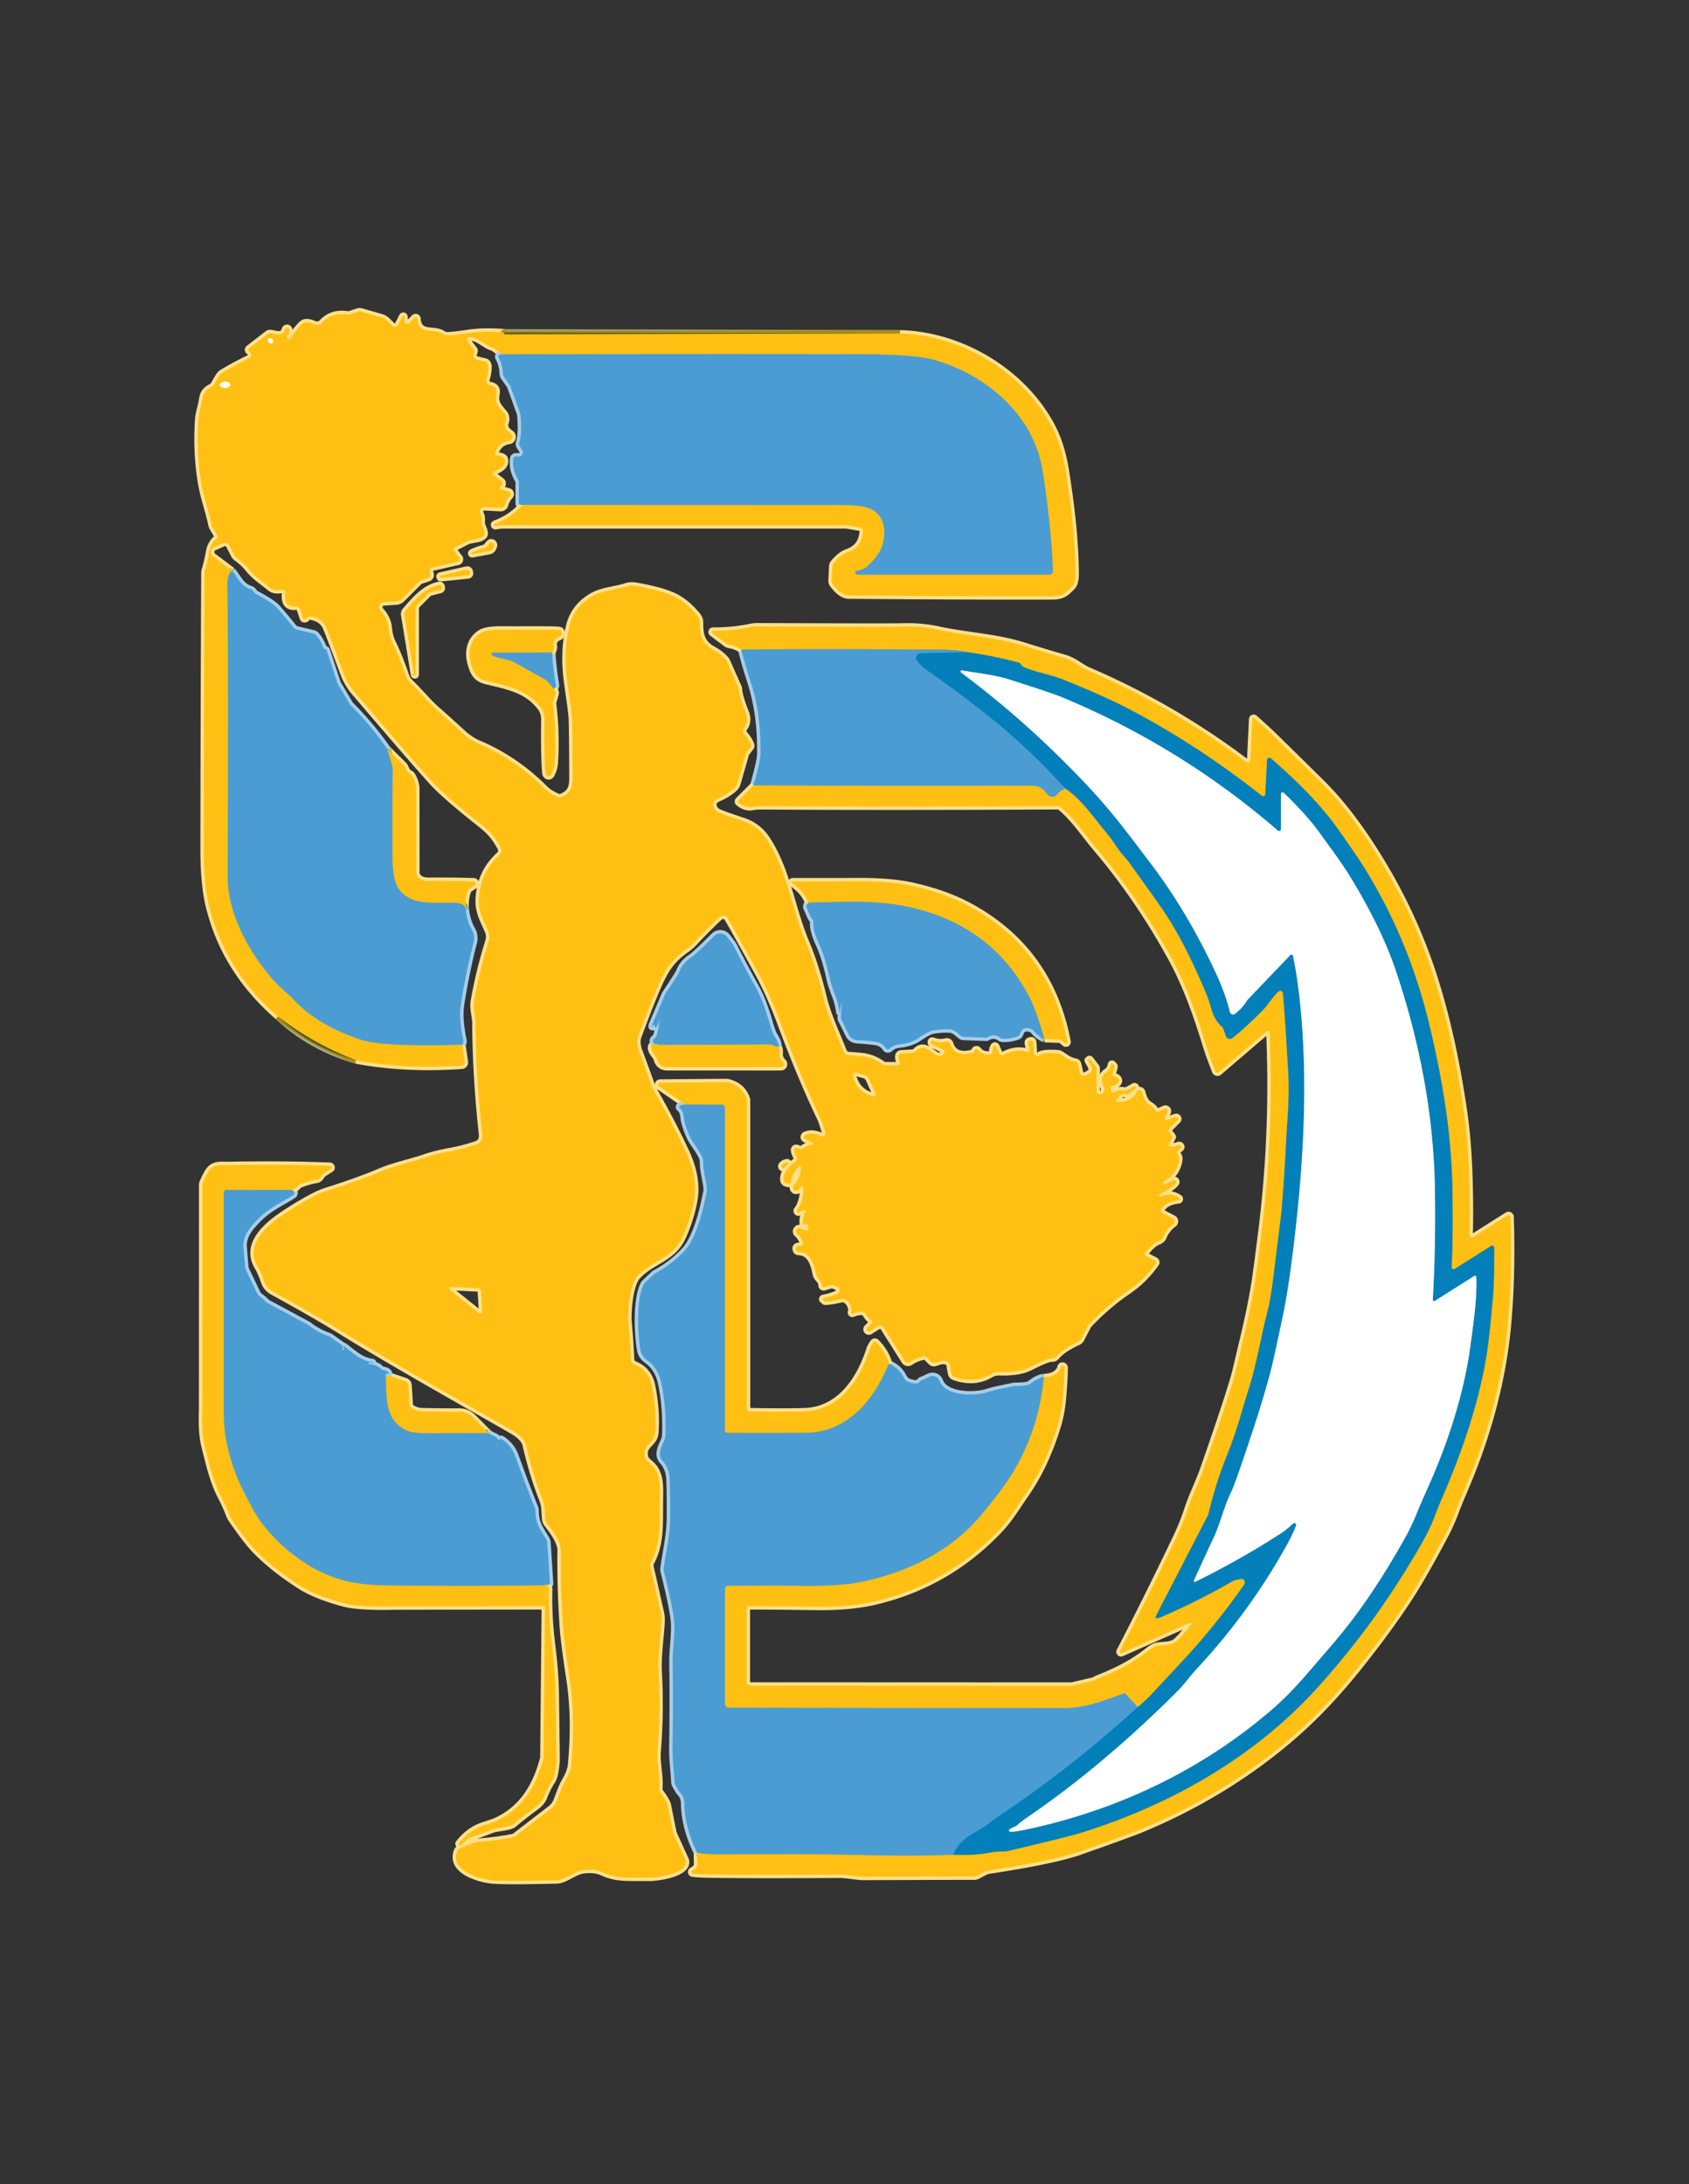 <svg xmlns="http://www.w3.org/2000/svg" id="svg84" viewBox="0.00 0.00 495.00 640.00" version="1.1">
  <rect x="0.00" y="0.00" width="495.00" height="640.00" fill="#333333" stroke="none"/>
  <defs id="defs84"></defs>
  
  <g id="g55" stroke-linecap="butt" fill="none" stroke-width="2.00">
    <path id="path1" d="M 81.45 297.84   Q 90.92 306.78 104.29 310.67" stroke="#a5ac90"></path>
    <path id="path2" d="M 104.29 310.67   Q 118.63 313.39 135.32 312.23   A 0.93 0.93 0.0 0 0 136.18 311.17   L 135.44 306.10" stroke="#ffe089"></path>
    <path id="path3" d="M 135.44 306.10   L 135.64 305.74   A 1.28 1.24 54.4 0 0 135.77 304.86   Q 134.41 298.35 135.07 294.24   Q 136.72 283.98 138.80 276.16   A 4.94 4.93 37.5 0 0 138.31 272.44   Q 136.81 269.83 136.46 266.41" stroke="#a5cee9"></path>
    <path id="path4" d="M 136.46 266.41   Q 136.16 263.78 137.04 261.18   A 1.78 1.76 -7.0 0 1 137.75 260.28   L 139.13 259.41   A 0.62 0.62 0.0 0 0 138.82 258.27   Q 131.90 258.07 125.52 258.13   Q 123.12 258.15 122.20 256.58   A 1.82 1.74 31.5 0 1 121.97 255.71   Q 121.96 235.12 121.94 231.00   Q 121.93 229.45 120.87 227.45   A 1.93 1.88 0.4 0 0 120.04 226.63   Q 119.23 226.21 118.81 225.05   A 2.38 2.37 12.6 0 0 118.26 224.19   L 113.52 219.49" stroke="#ffe089"></path>
    <path id="path5" d="M 113.52 219.49   Q 108.69 212.54 102.73 206.61   A 0.92 0.82 -87.0 0 1 102.56 206.40   L 99.04 200.44   A 2.48 2.26 23.9 0 1 98.82 199.94   L 95.72 190.56   A 0.34 0.33 -3.9 0 0 95.44 190.32   C 95.18 190.28 94.87 190.04 94.78 189.81   Q 93.84 187.42 92.53 186.00   A 1.27 1.27 0.0 0 0 91.93 185.65   L 87.11 184.52   A 2.18 2.16 -11.8 0 1 85.88 183.72   Q 84.48 181.88 81.21 178.12   Q 80.02 176.75 75.05 174.06   A 1.82 1.79 86.7 0 1 74.41 173.48   Q 73.97 172.82 73.39 172.63   C 70.58 171.71 69.84 169.43 68.06 167.26" stroke="#a5cee9"></path>
    <path id="path6" d="M 68.06 167.26   L 62.47 163.05   A 1.61 1.60 -38.5 0 1 62.79 160.30   L 65.37 159.15   A 1.44 1.43 -25.2 0 1 67.22 159.81   L 68.65 162.59   A 2.36 2.26 -87.2 0 0 69.36 163.41   Q 71.32 164.81 72.70 166.50   C 74.80 169.07 76.35 169.90 79.22 172.24   A 3.13 3.10 71.9 0 0 80.31 172.80   Q 81.12 173.03 82.70 172.81   A 0.81 0.81 0.0 0 1 83.62 173.71   Q 83.10 178.08 86.68 177.71   A 1.23 1.23 0.0 0 1 87.97 178.55   L 88.80 181.07   A 0.51 0.50 68.2 0 0 89.49 181.37   Q 89.83 181.22 90.00 180.96   Q 90.33 180.49 91.10 180.63   Q 94.47 181.22 95.61 183.89   Q 96.57 186.12 100.82 197.58   C 101.44 199.26 102.63 201.27 103.86 202.71   Q 122.02 223.98 127.06 229.44   Q 130.65 233.32 140.70 241.27   C 143.69 243.64 145.06 245.24 146.76 248.36   A 1.81 1.81 0.0 0 1 146.38 250.58   Q 141.01 255.39 140.39 262.83   C 140.04 266.98 141.66 269.52 143.05 272.73   A 4.50 4.49 -48.0 0 1 143.21 275.83   Q 140.58 284.16 138.95 293.20   C 138.52 295.56 139.37 297.55 139.39 299.92   Q 139.48 315.48 141.32 332.24   Q 141.59 334.68 139.60 335.35   Q 135.73 336.65 132.08 337.31   Q 127.62 338.11 124.53 339.18   C 120.23 340.66 115.43 341.59 111.09 343.46   Q 105.30 345.94 95.56 349.02   Q 92.02 350.13 84.78 354.74   C 79.72 357.95 71.26 363.90 75.52 371.11   Q 76.55 372.85 77.45 375.50   A 5.24 5.23 -84.9 0 0 79.86 378.39   Q 92.59 385.40 98.89 389.31   C 116.08 399.97 139.48 412.99 150.27 419.24   Q 153.64 421.19 154.15 423.44   Q 156.15 432.11 158.96 439.24   A 10.46 10.42 -57.8 0 1 159.66 442.35   L 159.82 444.96   A 2.95 2.92 24.8 0 0 160.41 446.53   C 162.24 448.88 164.40 451.82 164.36 454.33   Q 164.22 464.89 165.03 476.91   Q 165.32 481.24 166.97 492.02   Q 168.72 503.54 167.41 517.20   Q 167.22 519.12 165.82 521.54   C 164.43 523.97 164.00 525.67 163.16 527.74   A 5.39 5.36 82.4 0 1 161.45 529.99   L 150.95 538.08   A 1.32 1.31 20.2 0 1 150.36 538.35   Q 145.62 539.28 140.23 539.70   Q 138.40 539.84 134.63 541.71   A 1.42 1.37 87.1 0 0 133.94 542.50   C 132.04 548.04 140.02 550.44 144.03 550.91   Q 147.23 551.29 163.12 550.93   C 165.67 550.88 168.28 548.30 170.98 547.96   Q 174.30 547.55 176.59 548.59   C 180.82 550.51 183.79 550.10 190.25 550.18   C 192.37 550.21 201.56 549.06 200.99 545.30   A 1.03 0.99 -62.4 0 0 200.89 544.96   L 197.42 537.37   A 1.74 1.60 28.5 0 1 197.30 537.02   Q 196.90 535.12 195.70 529.06   Q 195.44 527.79 193.49 525.16   A 1.66 1.66 0.0 0 1 193.17 524.04   C 193.47 520.07 192.38 516.89 192.70 512.90   Q 193.62 501.34 193.00 490.23   C 192.70 484.96 193.70 478.94 193.82 475.22   A 9.90 9.74 -50.1 0 0 193.59 472.40   L 190.57 459.08   A 1.94 1.94 0.0 0 1 190.76 457.75   C 193.60 452.45 193.28 447.00 193.33 440.47   C 193.36 435.76 193.85 431.59 190.40 428.75   Q 189.25 427.81 189.09 427.29   C 187.87 423.25 191.75 423.24 192.00 419.79   Q 192.47 413.37 191.08 406.24   Q 190.16 401.50 185.94 399.83   A 1.65 1.64 9.4 0 1 184.90 398.38   Q 184.67 393.17 184.16 387.75   C 183.89 384.90 184.41 376.47 186.80 373.91   C 191.03 369.37 196.75 368.84 199.74 363.02   C 201.39 359.82 203.59 353.14 203.69 349.03   Q 203.82 343.63 201.10 337.73   Q 197.24 329.39 191.80 319.80   A 15.27 14.53 22.2 0 1 190.69 317.33   Q 189.74 314.61 187.27 307.97   Q 186.34 305.47 187.05 303.56   Q 190.14 295.24 192.26 290.24   C 194.73 284.44 196.44 281.45 201.07 278.19   A 16.27 16.16 3.4 0 0 203.68 275.89   Q 206.09 273.25 210.52 269.00   Q 212.26 267.33 213.46 269.38   Q 215.55 272.95 222.30 285.23   Q 225.61 291.25 229.11 300.62   Q 234.75 315.70 240.54 327.84   C 240.95 328.69 241.46 330.53 241.91 331.87   A 0.87 0.87 0.0 0 1 240.70 332.93   Q 238.15 331.70 236.04 332.56   A 0.66 0.65 -42.3 0 0 235.98 333.75   L 238.50 335.06   A 0.16 0.16 0.0 0 1 238.43 335.36   Q 237.06 335.35 235.25 336.53   Q 234.68 336.90 234.26 336.70   Q 233.56 336.37 233.36 336.37   A 0.59 0.59 0.0 0 0 232.77 337.04   Q 232.88 337.87 233.44 338.96   A 1.17 1.16 -31.5 0 1 233.09 340.41   Q 229.34 343.17 229.64 345.81   A 1.04 1.04 0.0 0 0 230.39 346.69   L 230.88 346.83   A 0.70 0.70 0.0 0 0 231.77 346.28   Q 232.22 343.93 233.99 341.73   A 0.39 0.39 0.0 0 1 234.69 341.96   Q 234.84 344.83 232.66 347.33   A 0.93 0.93 0.0 0 0 233.78 348.78   Q 233.81 348.77 234.69 347.74   A 0.45 0.45 0.0 0 1 235.48 348.04   Q 235.36 352.31 233.64 354.53   A 0.46 0.46 0.0 0 0 234.23 355.21   Q 235.38 354.54 235.71 354.53   A 0.51 0.51 0.0 0 1 236.09 355.39   Q 235.12 356.39 235.34 358.64   A 0.28 0.28 0.0 0 0 235.75 358.86   Q 235.84 358.82 235.99 358.62   Q 236.16 358.40 236.59 358.87   Q 236.94 359.25 236.93 360.00   A 0.53 0.52 4.4 0 1 236.33 360.51   Q 235.35 360.38 234.64 359.98   A 0.84 0.83 -59.8 0 0 233.52 360.28   L 233.48 360.35   A 0.90 0.90 0.0 0 0 233.69 361.52   Q 234.75 362.37 235.43 364.31   A 0.43 0.42 74.6 0 1 235.12 364.86   L 233.71 365.18   A 0.61 0.60 -13.2 0 0 233.25 365.91   L 233.31 366.20   A 0.79 0.79 0.0 0 0 234.05 366.81   C 237.54 366.90 238.54 370.28 239.12 373.20   C 239.43 374.81 240.85 374.99 240.83 376.58   A 0.57 0.57 0.0 0 0 241.58 377.13   L 243.06 376.65   A 2.20 2.18 49.2 0 1 244.75 376.78   L 245.55 377.20   A 0.99 0.98 -48.1 0 1 245.64 378.90   Q 244.37 379.73 241.24 380.38   A 0.27 0.26 -30.5 0 0 241.12 380.84   L 241.65 381.29   A 0.35 0.35 0.0 0 0 241.91 381.38   Q 243.74 381.30 246.40 380.66   C 248.41 380.16 249.96 382.92 249.46 384.47   A 0.35 0.35 0.0 0 0 249.92 384.90   Q 251.38 384.31 252.52 384.33   A 1.46 1.46 0.0 0 1 253.75 385.03   Q 254.62 386.47 255.32 386.80   A 0.60 0.60 0.0 0 1 255.49 387.76   L 254.20 389.05   A 0.62 0.61 -83.5 0 0 254.96 390.01   L 257.24 388.57   A 1.25 1.25 0.0 0 1 258.97 388.96   L 265.15 398.75   A 1.14 1.14 0.0 0 0 266.78 399.06   Q 268.23 398.00 270.67 397.44   A 0.99 0.97 -28.7 0 1 271.58 397.70   L 272.93 399.05   A 1.07 1.06 -28.7 0 0 273.94 399.34   Q 274.25 399.26 275.19 398.94   A 2.56 1.65 -14.3 0 1 278.40 400.01   Q 278.45 400.69 278.80 402.44   A 1.31 1.31 0.0 0 0 279.63 403.40   Q 285.51 405.51 290.27 402.70   A 4.70 4.66 30.2 0 1 292.81 402.04   Q 298.70 402.21 301.88 400.58   Q 307.03 397.95 308.25 398.04   A 1.52 1.51 21.8 0 0 309.54 397.49   Q 311.34 395.30 315.96 393.14   A 1.88 1.84 0.7 0 0 316.83 392.31   L 318.66 388.77   A 3.88 3.83 80.8 0 1 319.35 387.80   Q 324.82 382.15 330.53 378.28   Q 335.27 375.08 338.72 370.19   A 0.56 0.56 0.0 0 0 338.53 369.37   L 335.72 367.92   A 0.48 0.48 0.0 0 1 335.56 367.21   Q 337.71 364.37 339.53 363.70   A 2.48 2.47 -89.2 0 0 340.99 362.28   Q 341.86 360.13 343.95 358.56   A 0.88 0.88 0.0 0 0 343.82 357.08   L 340.50 355.36   A 0.62 0.62 0.0 0 1 340.23 354.53   Q 341.47 352.09 345.42 351.66   A 0.34 0.34 0.0 0 0 345.57 351.04   Q 342.81 349.23 340.47 350.64   A 0.46 0.46 0.0 0 1 339.83 350.47   L 339.82 350.45   A 0.45 0.44 -28.0 0 1 340.01 349.85   Q 343.39 348.09 344.56 346.68   A 0.55 0.55 0.0 0 0 343.91 345.82   L 341.15 347.04   A 0.14 0.14 0.0 0 1 340.96 346.96   L 340.78 346.41   A 0.11 0.10 67.7 0 1 340.83 346.28   Q 345.03 344.09 345.57 339.71   A 1.68 1.63 -61.1 0 0 345.24 338.50   Q 344.45 337.50 345.98 336.43   A 0.43 0.42 -26.6 0 0 346.14 335.96   Q 346.03 335.62 345.72 335.54   A 0.67 0.62 38.5 0 0 345.32 335.57   Q 344.06 336.08 342.83 335.94   A 0.39 0.39 0.0 0 1 342.53 335.37   L 343.63 333.23   A 0.20 0.20 0.0 0 0 343.61 333.00   L 342.62 331.71   A 0.81 0.80 -41.6 0 1 342.69 330.64   L 345.11 328.22   A 0.54 0.54 0.0 0 0 344.56 327.33   L 342.18 328.12   A 0.60 0.60 0.0 0 1 341.46 327.27   L 342.17 325.90   A 0.70 0.70 0.0 0 0 341.27 324.94   L 339.37 325.78   A 0.58 0.58 0.0 0 1 338.59 325.47   Q 338.22 324.54 337.06 323.86   C 335.42 322.90 335.11 321.45 334.67 320.02   A 0.81 0.81 0.0 0 0 333.16 319.91   Q 331.71 322.95 327.34 322.95   A 0.31 0.31 0.0 0 1 327.08 322.48   Q 328.71 319.86 330.02 320.62   A 0.67 0.65 -48.2 0 0 330.74 320.57   L 332.71 319.05   A 0.40 0.39 -79.1 0 0 332.27 318.39   Q 331.05 319.14 330.23 319.47   A 1.50 1.47 39.4 0 1 329.34 319.55   Q 327.82 319.25 326.54 320.07   A 0.57 0.56 -29.6 0 1 325.72 319.85   Q 325.48 319.36 325.55 318.76   A 0.70 0.69 -2.9 0 1 326.11 318.15   Q 327.20 317.95 327.68 317.23   Q 328.09 316.61 327.64 316.02   Q 327.23 315.49 326.42 315.39   A 0.52 0.51 -78.2 0 1 326.00 314.74   L 326.57 312.74   A 0.60 0.60 0.0 0 0 326.42 312.15   L 326.06 311.79   A 0.24 0.24 0.0 0 0 325.65 311.92   Q 325.41 313.33 324.54 313.92   C 322.59 315.22 322.76 316.45 323.45 318.52   Q 324.04 320.28 322.44 320.67   A 0.88 0.88 0.0 0 1 321.35 319.82   L 321.35 312.99   A 0.43 0.41 -64.2 0 0 321.27 312.74   L 319.50 310.44   A 0.26 0.26 0.0 0 0 319.14 310.40   L 318.86 310.62   A 0.09 0.08 58.5 0 0 318.84 310.73   L 319.86 312.55   A 0.95 0.83 27.1 0 1 319.96 312.80   Q 320.32 314.37 317.89 315.17   A 1.10 1.10 0.0 0 1 316.48 314.37   L 315.90 311.82   A 0.91 0.91 0.0 0 0 315.14 311.12   Q 313.50 310.88 311.10 309.08   A 2.19 2.17 -25.6 0 0 309.86 308.65   C 308.62 308.61 305.70 308.38 304.62 309.20   Q 303.83 309.81 303.10 308.89   A 0.77 0.73 -67.7 0 1 302.95 308.50   L 302.75 305.36   A 0.54 0.54 0.0 0 0 302.09 304.87   L 301.74 304.95   A 0.61 0.60 77.3 0 0 301.28 305.68   L 301.73 307.67   A 0.48 0.48 0.0 0 1 301.12 308.24   Q 297.74 307.23 294.11 309.11   A 0.93 0.93 0.0 0 1 292.83 308.66   L 291.92 306.61   A 0.35 0.35 0.0 0 0 291.33 306.53   Q 290.81 307.16 290.84 308.34   A 0.66 0.65 -3.3 0 1 290.25 309.00   Q 287.83 309.24 286.69 307.74   A 0.66 0.64 -26.4 0 0 285.97 307.51   Q 285.68 307.61 285.59 308.06   Q 285.51 308.43 284.78 308.61   Q 279.70 309.86 278.40 305.83   A 0.93 0.93 0.0 0 0 277.30 305.21   Q 275.33 305.70 273.45 305.00   Q 272.89 304.80 272.86 305.39   Q 272.84 305.85 273.27 306.04   Q 275.53 307.07 276.43 307.59   A 0.79 0.79 0.0 0 1 276.47 308.93   L 276.26 309.07   A 1.84 1.84 0.0 0 1 274.25 309.12   C 272.41 308.00 270.57 305.70 268.40 308.07   A 1.35 1.33 -70.0 0 1 267.49 308.50   L 263.97 308.72   A 0.49 0.43 22.1 0 0 263.74 308.80   Q 262.87 309.37 263.72 311.21   A 0.69 0.69 0.0 0 1 263.09 312.18   L 259.64 312.18   A 1.86 1.85 -27.2 0 1 258.57 311.84   C 255.06 309.41 252.81 309.51 248.80 309.21   A 1.98 1.95 81.0 0 1 247.13 307.98   C 244.42 301.18 242.53 297.34 241.23 291.97   Q 239.03 282.93 236.13 276.04   C 231.96 266.11 230.66 254.82 224.55 245.70   Q 222.05 241.97 217.49 240.50   Q 213.48 239.21 210.81 238.14   A 2.72 2.37 20.5 0 1 209.13 235.04   Q 209.34 234.43 210.62 233.85   Q 213.48 232.55 215.17 230.97   A 3.34 3.30 -13.9 0 0 216.09 229.46   L 218.53 220.93   A 0.96 0.85 75.1 0 1 218.69 220.61   L 219.93 218.99   A 0.83 0.83 0.0 0 0 220.05 218.18   Q 219.50 216.71 218.14 215.13   A 1.44 1.44 0.0 0 1 218.06 213.33   Q 219.52 211.33 218.49 208.76   Q 216.55 203.92 216.49 201.75   A 0.69 0.49 -68.9 0 0 216.44 201.55   L 212.96 193.68   A 1.32 1.18 15.3 0 0 212.78 193.40   Q 211.37 191.70 208.87 190.31   C 205.57 188.48 205.07 185.94 205.10 182.41   A 3.05 3.02 25.9 0 0 204.42 180.47   Q 200.74 175.97 196.49 174.29   Q 192.57 172.74 186.18 171.66   A 5.73 5.68 -48.8 0 0 183.50 171.85   C 180.21 172.89 176.54 173.09 173.90 174.54   Q 168.40 177.58 166.95 183.20   Q 164.97 190.87 166.35 200.44   Q 167.60 209.10 167.64 210.40   Q 167.79 215.26 167.82 226.52   C 167.83 229.77 168.02 232.19 164.49 233.58   A 1.30 1.26 44.2 0 1 163.54 233.58   Q 161.03 232.53 159.50 231.00   Q 151.06 222.55 140.41 218.00   A 16.40 16.27 -12.1 0 1 135.80 215.04   Q 129.44 209.25 128.69 208.62   C 125.46 205.89 123.52 203.25 120.18 200.02   A 5.02 4.97 -77.6 0 1 118.92 198.03   Q 116.86 192.00 114.90 188.10   Q 114.14 186.59 113.87 183.89   Q 113.60 181.20 111.48 178.89   A 1.46 1.46 0.0 0 1 112.46 176.45   L 116.08 176.22   A 2.62 2.59 -69.0 0 0 117.76 175.46   L 122.54 170.68   A 2.80 2.74 12.9 0 1 123.68 169.98   L 125.54 169.36   A 0.92 0.90 -15.5 0 0 126.15 168.30   L 125.90 167.21   A 0.74 0.74 0.0 0 1 126.46 166.33   L 134.18 164.58   A 0.73 0.73 0.0 0 0 134.60 163.42   L 133.04 161.40   A 0.66 0.65 -31.5 0 1 133.28 160.41   Q 133.65 160.24 136.79 158.63   C 138.11 157.94 140.24 158.23 141.62 157.13   A 1.03 1.02 69.1 0 0 142.00 156.27   C 141.93 154.96 140.98 154.19 141.14 152.50   Q 141.24 151.46 140.74 150.44   A 1.28 1.28 0.0 0 1 141.95 148.60   L 146.69 148.83   A 1.28 1.28 0.0 0 0 147.99 147.87   Q 148.33 146.51 149.44 145.26   A 0.75 0.75 0.0 0 0 149.09 144.04   L 146.70 143.36   A 0.43 0.42 38.8 0 1 146.61 142.58   Q 147.38 142.17 147.24 141.45   A 0.72 0.71 13.3 0 0 146.96 141.00   L 144.73 139.32   A 0.69 0.69 0.0 0 1 144.88 138.13   C 146.46 137.47 148.36 136.48 147.89 134.53   Q 147.70 133.71 145.53 133.48   A 0.56 0.56 0.0 0 1 145.06 132.73   Q 146.25 129.53 149.19 129.14   A 1.14 1.14 0.0 0 0 149.71 127.09   C 148.66 126.32 147.53 125.33 148.10 123.81   Q 148.43 122.93 148.18 121.98   A 2.04 1.95 -72.8 0 0 147.78 121.18   C 146.04 119.05 144.93 118.17 145.46 115.36   C 145.75 113.84 144.90 113.08 143.64 112.90   A 1.39 1.38 -77.3 0 1 142.52 111.12   Q 143.22 108.87 143.07 107.10   A 1.31 1.31 0.0 0 0 142.34 106.05   Q 142.20 105.99 140.01 105.47   Q 138.14 105.02 138.97 103.14   A 0.75 0.73 -52.4 0 0 138.88 102.40   L 136.97 99.92   A 0.69 0.68 71.3 0 1 137.51 98.81   C 140.34 98.83 141.80 100.97 144.30 101.80   A 2.73 2.58 70.6 0 1 144.94 102.13   L 147.28 103.84" stroke="#ffe089"></path>
    <path id="path7" d="M 147.28 103.84   Q 146.80 103.81 146.48 103.91   A 0.59 0.58 67.9 0 0 146.13 104.75   Q 147.33 106.99 147.39 109.42   A 1.90 1.87 -63.5 0 0 147.73 110.47   L 149.46 112.93   A 1.25 1.11 -75.1 0 1 149.59 113.19   L 152.44 121.13   A 1.70 1.54 -60.6 0 1 152.54 121.57   Q 153.03 127.25 152.18 129.70   A 1.17 1.16 -52.0 0 0 152.30 130.70   L 153.07 131.92   A 1.22 1.21 75.4 0 1 151.98 133.78   L 151.21 133.75   A 0.71 0.70 -83.7 0 0 150.47 134.35   Q 149.99 137.41 151.87 140.60   A 1.48 1.44 -60.9 0 1 152.07 141.34   L 152.07 147.54   A 0.39 0.39 0.0 0 0 152.46 147.93   L 153.16 147.93" stroke="#a5cee9"></path>
    <path id="path8" d="M 153.16 147.93   Q 150.16 151.56 145.05 153.50   A 0.33 0.33 0.0 0 0 145.22 154.13   L 145.67 154.06   A 11.07 10.85 39.2 0 1 147.65 153.88   L 247.54 153.88   A 6.94 6.93 -39.8 0 1 248.77 153.99   L 252.22 154.61   A 0.85 0.84 6.9 0 1 252.92 155.49   C 252.75 158.55 251.46 160.74 248.41 161.82   Q 246.25 162.59 244.27 165.07   A 1.36 1.34 -24.2 0 0 243.96 165.87   L 243.76 170.08   A 1.78 1.76 28.3 0 0 244.11 171.22   Q 246.52 174.44 248.76 174.46   Q 287.77 174.78 308.30 174.69   C 311.41 174.68 312.29 173.85 314.23 171.83   Q 315.22 170.81 315.19 167.95   C 315.09 158.12 313.93 148.09 312.29 137.84   Q 311.04 130.05 307.96 124.43   C 299.42 108.80 281.60 98.18 263.74 97.73" stroke="#ffe089"></path>
    <path id="path9" d="M 263.74 97.73   L 148.57 97.47" stroke="#a5ac90"></path>
    <path id="path10" d="M 148.57 97.47   Q 141.83 96.89 137.25 97.61   Q 133.42 98.20 131.21 98.29   A 2.41 2.40 60.7 0 1 129.73 97.87   C 127.14 96.08 122.67 98.40 122.31 93.43   A 0.49 0.49 0.0 0 0 121.47 93.11   L 119.91 94.67   A 0.79 0.78 -24.4 0 1 118.57 94.17   L 118.49 92.84   A 0.29 0.29 0.0 0 0 117.94 92.72   L 116.67 95.17   A 1.11 1.10 -53.8 0 1 114.90 95.45   L 113.57 94.12   A 4.59 4.52 74.9 0 0 111.57 92.95   L 105.85 91.31   A 1.69 1.67 43.4 0 0 104.90 91.33   L 102.41 92.15   A 1.12 1.12 0.0 0 1 101.86 92.19   Q 97.30 91.42 94.34 94.62   A 2.23 1.90 31.9 0 1 91.96 94.98   Q 89.83 94.04 88.79 94.76   Q 87.76 95.47 85.11 99.15   A 0.48 0.48 0.0 0 1 84.53 99.30   Q 84.15 99.12 84.11 98.59   A 0.57 0.57 0.0 0 1 84.34 98.08   Q 85.12 97.51 84.65 96.45   A 0.58 0.58 0.0 0 0 83.57 96.50   C 82.73 98.93 81.01 97.77 79.18 97.63   A 1.07 1.02 26.6 0 0 78.49 97.84   L 72.93 102.13   A 0.46 0.46 0.0 0 0 72.95 102.87   Q 73.51 103.27 73.61 103.72   Q 73.81 104.61 72.81 105.09   Q 68.32 107.28 64.95 109.36   Q 64.32 109.75 62.88 112.45   A 2.49 2.46 89.7 0 1 61.92 113.43   C 60.45 114.25 59.63 115.01 59.33 116.93   C 58.97 119.20 58.24 121.17 58.12 123.12   Q 57.49 133.62 59.21 142.64   C 59.91 146.31 61.32 150.19 62.07 153.92   A 1.89 1.78 -67.3 0 0 62.28 154.48   L 63.70 156.90   A 0.67 0.66 54.6 0 1 63.56 157.74   Q 61.77 159.26 61.35 161.65   Q 60.83 164.63 60.11 166.94   A 3.19 3.12 -36.8 0 0 59.96 167.90   Q 59.77 208.15 59.73 248.86   Q 59.73 258.82 61.18 265.02   Q 65.68 284.13 81.45 297.84" stroke="#ffe089"></path>
    <path id="path11" d="M 148.57 97.47   Q 147.96 97.44 147.75 97.55   A 0.20 0.20 0.0 0 0 147.84 97.92   L 263.74 97.73" stroke="#a58c1a"></path>
    <path id="path12" d="M 153.16 147.93   Q 199.74 147.97 246.78 147.97   Q 253.20 147.97 255.50 149.26   Q 259.51 151.51 259.14 156.84   C 258.84 161.02 257.05 163.22 254.17 165.96   Q 253.20 166.89 251.17 167.25   A 0.56 0.56 0.0 0 0 251.27 168.37   L 307.46 168.37   A 1.11 1.10 -1.0 0 0 308.57 167.23   Q 308.34 159.50 307.03 148.58   Q 305.76 137.98 304.73 134.19   C 300.78 119.50 287.18 109.05 273.25 105.32   Q 267.61 103.81 250.63 103.78   Q 198.96 103.69 147.28 103.84" stroke="#a5ae73"></path>
    <path id="path13" d="M 68.06 167.26   Q 66.60 168.02 66.65 171.75   Q 66.98 195.46 66.72 256.77   C 66.68 267.74 73.12 279.31 80.34 287.40   C 82.28 289.58 84.32 291.01 85.86 292.67   C 91.16 298.41 98.32 302.20 105.87 304.67   Q 109.73 305.93 119.00 306.16   Q 127.03 306.36 135.44 306.10" stroke="#a5ae73"></path>
    <path id="path14" d="M 104.29 310.67   Q 91.67 305.81 81.45 297.84" stroke="#a58c1a"></path>
    <path id="path15" d="M 113.52 219.49   L 114.99 224.41   A 3.20 2.99 39.2 0 1 115.12 225.36   Q 115.00 235.73 115.04 250.68   Q 115.06 257.42 116.67 260.07   C 120.10 265.72 127.74 264.24 133.45 264.52   Q 136.25 264.65 136.46 266.41" stroke="#a5ae73"></path>
    <path id="path16" d="M 138.42 162.36   Q 138.92 162.26 143.24 161.46   Q 144.49 161.23 144.72 159.83   A 0.75 0.75 0.0 0 0 143.39 159.24   L 142.59 160.23   A 0.79 0.77 -78.5 0 1 142.18 160.51   Q 138.90 161.47 138.24 161.97   A 0.22 0.22 0.0 0 0 138.42 162.36" stroke="#ffe089"></path>
    <path id="path17" d="M 129.06 169.35   A 0.05 0.04 66.1 0 0 129.11 169.38   L 137.18 168.56   A 0.59 0.59 0.0 0 0 137.69 167.84   L 137.61 167.46   A 0.68 0.68 0.0 0 0 136.80 166.95   L 129.05 168.70   A 0.26 0.26 0.0 0 0 128.89 169.08   L 129.06 169.35" stroke="#ffe089"></path>
    <path id="path18" d="M 121.79 197.62   L 121.79 178.41   A 1.85 1.83 -22.6 0 1 122.33 177.11   L 125.62 173.82   A 0.89 0.81 12.8 0 1 126.01 173.60   L 129.06 172.81   A 0.50 0.49 -12.5 0 0 129.42 172.26   L 129.36 171.89   A 0.55 0.54 80.1 0 0 128.73 171.44   C 124.65 172.21 121.84 175.51 118.90 178.89   A 1.62 1.59 -29.6 0 0 118.52 180.22   L 121.37 197.65   A 0.21 0.21 0.0 0 0 121.79 197.62" stroke="#ffe089"></path>
    <path id="path19" d="M 217.31 190.34   Q 217.82 192.94 220.17 200.32   Q 223.04 209.28 222.88 220.94   Q 222.86 222.95 220.83 230.16" stroke="#a5cee9"></path>
    <path id="path20" d="M 220.83 230.16   L 216.44 234.55   A 0.41 0.41 0.0 0 0 216.47 235.16   Q 218.45 236.82 220.56 236.41   Q 221.72 236.19 222.95 236.20   Q 261.00 236.45 309.95 236.18   A 1.46 1.46 0.0 0 1 310.90 236.53   C 315.01 240.01 317.82 244.41 321.12 248.30   Q 333.63 263.04 343.28 280.65   C 347.85 288.99 350.93 298.05 353.48 306.30   Q 354.48 309.53 356.19 313.85   A 0.66 0.65 58.9 0 0 357.22 314.11   L 371.17 302.16   A 0.55 0.54 -21.8 0 1 372.07 302.54   Q 373.28 329.92 370.21 357.00   Q 369.60 362.36 368.23 372.61   C 366.87 382.72 364.47 391.91 362.21 401.50   Q 360.91 407.04 352.83 430.16   C 351.14 434.98 349.41 438.11 348.06 442.31   Q 346.73 446.42 344.35 451.37   Q 335.37 470.06 328.21 483.80   A 0.39 0.39 0.0 0 0 328.72 484.34   L 348.72 475.48   A 0.33 0.33 0.0 0 1 349.12 475.99   Q 346.39 479.46 344.91 480.83   C 343.13 482.49 340.51 481.79 338.53 482.45   Q 337.76 482.70 335.69 484.33   Q 330.37 488.49 321.76 491.83   Q 321.41 491.96 320.96 492.27   A 1.48 1.46 -68.5 0 1 320.53 492.46   L 314.18 493.94   A 0.82 0.44 -35.1 0 1 314.01 493.96   L 219.93 493.92   A 1.12 1.12 0.0 0 1 218.82 492.80   L 218.82 471.09   A 0.45 0.45 0.0 0 1 219.26 470.64   Q 222.54 470.58 239.23 470.79   Q 248.77 470.90 255.50 469.42   Q 277.40 464.57 292.89 448.21   C 295.87 445.06 297.58 442.07 300.54 437.81   Q 306.44 429.35 309.99 417.63   Q 311.12 413.88 311.49 409.32   Q 312.01 402.82 311.96 400.75   A 0.57 0.57 0.0 0 0 311.06 400.29   Q 310.88 400.42 310.80 400.89   A 1.03 0.84 70.3 0 1 310.69 401.20   Q 309.41 403.47 305.92 403.54" stroke="#ffe089"></path>
    <path id="path21" d="M 305.92 403.54   Q 304.02 403.79 301.82 405.57   Q 301.21 406.07 297.73 406.11   A 5.50 5.50 0.0 0 0 296.74 406.22   C 293.16 406.96 292.12 407.11 288.97 408.04   C 285.64 409.04 277.04 409.17 275.37 404.63   A 2.26 2.21 -22.9 0 0 272.29 403.42   Q 270.35 404.35 270.26 404.35   A 1.44 0.61 -60.0 0 0 269.41 404.99   Q 268.78 405.83 266.18 404.89   Q 265.33 404.59 264.61 403.22   Q 263.31 400.77 260.53 399.60" stroke="#a5cee9"></path>
    <path id="path22" d="M 260.53 399.60   Q 259.63 396.28 256.76 393.31   A 0.49 0.49 0.0 0 0 256.02 393.36   Q 255.18 394.48 254.87 395.44   C 251.89 404.69 245.84 413.29 235.75 413.56   Q 228.42 413.75 219.62 413.54   A 0.76 0.76 0.0 0 1 218.88 412.78   L 218.88 322.36   A 1.10 0.99 -55.9 0 0 218.84 322.07   Q 217.64 318.36 213.60 317.21   A 2.93 2.85 -37.0 0 0 212.74 317.10   L 193.50 317.25   A 0.59 0.59 0.0 0 0 193.17 318.33   L 200.92 323.66" stroke="#ffe089"></path>
    <path id="path23" d="M 200.92 323.66   Q 200.17 323.57 199.22 324.04   A 0.35 0.34 -38.5 0 0 199.15 324.61   Q 200.26 325.55 200.39 327.28   Q 200.50 328.90 201.77 332.14   C 202.82 334.83 204.74 336.62 205.90 339.26   A 1.81 1.75 -58.1 0 1 206.06 340.00   Q 206.08 342.29 206.59 344.71   Q 207.25 347.80 207.17 348.92   Q 207.15 349.18 206.27 353.08   C 205.37 357.03 203.51 363.40 200.62 366.50   Q 196.88 370.52 191.89 373.19   A 0.71 0.71 0.0 0 0 191.68 373.35   L 188.94 375.95   A 1.41 1.36 -10.2 0 0 188.68 376.31   C 186.48 380.65 186.82 390.22 187.65 395.36   Q 187.97 397.33 189.55 398.46   Q 192.87 400.81 193.81 405.22   Q 195.34 412.43 195.02 420.55   A 4.09 4.08 -31.8 0 1 194.66 422.08   C 193.70 424.24 192.61 426.31 194.20 428.06   Q 196.09 430.17 196.26 433.32   Q 196.41 436.05 196.40 444.45   C 196.40 449.61 195.28 454.00 194.53 459.45   A 2.74 2.73 -47.9 0 0 194.58 460.46   Q 197.19 470.89 197.58 475.01   C 197.93 478.54 197.04 483.60 197.13 487.67   Q 197.32 496.95 197.10 512.27   C 197.05 515.70 197.55 519.00 197.69 522.15   A 2.07 2.05 29.5 0 0 197.95 523.07   Q 198.91 524.81 199.31 525.24   Q 200.54 526.54 200.56 528.41   Q 200.66 535.41 204.31 542.85" stroke="#a5cee9"></path>
    <path id="path24" d="M 204.31 542.85   L 204.35 546.35   A 1.30 1.28 66.0 0 1 204.01 547.25   Q 203.47 547.83 202.86 548.12   A 0.44 0.43 -53.5 0 0 202.98 548.94   Q 204.35 549.15 207.53 549.21   Q 218.55 549.42 246.04 549.27   C 248.25 549.26 251.15 549.92 253.36 549.91   Q 284.93 549.80 285.04 549.82   A 2.48 2.45 34.7 0 0 286.53 549.56   L 288.61 548.45   A 3.56 3.46 -62.6 0 1 289.75 548.07   Q 308.88 545.17 316.53 542.48   Q 331.32 537.27 334.65 535.88   Q 359.50 525.52 378.90 508.74   Q 388.28 500.63 397.27 489.52   Q 406.42 478.22 413.05 468.06   Q 417.15 461.77 423.59 449.61   Q 425.26 446.46 426.76 442.38   Q 427.22 441.12 429.78 435.08   C 436.02 420.34 440.43 404.22 441.89 388.09   Q 443.20 373.57 442.65 356.57   A 0.54 0.54 0.0 0 0 441.82 356.13   L 431.87 362.42   A 0.80 0.79 74.7 0 1 430.65 361.72   Q 430.88 353.91 430.53 343.62   Q 430.19 333.90 428.96 325.47   Q 425.42 301.19 419.11 282.91   Q 413.24 265.87 403.28 250.03   Q 395.76 238.08 388.29 230.44   Q 386.44 228.55 372.94 215.31   Q 371.92 214.30 367.64 210.46   A 0.37 0.37 0.0 0 0 367.03 210.72   L 366.45 222.75   A 0.71 0.70 -80.5 0 1 365.56 223.39   Q 365.08 223.26 364.88 223.11   Q 343.40 206.99 319.11 196.57   Q 317.93 196.07 315.61 194.55   Q 313.75 193.33 311.94 192.81   Q 307.30 191.48 299.39 189.04   C 291.74 186.69 282.51 186.18 275.33 184.60   Q 270.12 183.44 264.61 183.61   Q 261.14 183.71 221.91 183.56   A 8.43 8.02 37.9 0 0 220.10 183.74   Q 214.62 184.88 208.96 184.83   A 0.36 0.36 0.0 0 0 208.74 185.47   L 212.87 188.56   A 1.89 1.88 -21.2 0 0 213.65 188.90   Q 215.74 189.26 217.31 190.34" stroke="#ffe089"></path>
    <path id="path25" d="M 204.31 542.85   Q 207.08 543.35 210.75 543.33   Q 223.48 543.27 236.20 543.28   Q 239.03 543.28 257.79 543.62   Q 268.95 543.82 279.39 543.46" stroke="#a5ae73"></path>
    <path id="path26" d="M 279.39 543.46   Q 285.62 543.73 290.51 542.76   C 292.20 542.42 294.20 542.63 295.53 542.32   Q 312.90 538.23 316.62 537.08   C 343.35 528.79 368.04 514.63 386.52 494.03   C 397.61 481.65 407.23 468.65 416.41 452.65   Q 419.01 448.11 420.39 444.45   Q 421.57 441.32 422.62 438.93   Q 432.27 416.72 435.47 398.27   Q 436.47 392.51 437.55 379.80   C 437.98 374.66 437.85 370.53 437.91 365.57   A 0.58 0.58 0.0 0 0 437.03 365.07   L 426.37 371.80   A 0.61 0.61 0.0 0 1 425.43 371.25   Q 425.87 362.80 425.66 348.59   C 425.41 332.12 422.66 315.91 418.86 300.13   Q 412.72 274.61 399.12 253.12   Q 398.02 251.37 392.84 243.94   C 387.20 235.84 380.35 229.10 372.51 222.22   A 0.71 0.71 0.0 0 0 371.33 222.72   L 370.84 232.68   A 0.66 0.65 20.6 0 1 369.78 233.16   Q 351.29 218.53 331.46 208.07   Q 323.95 204.10 311.60 199.13   C 307.75 197.58 302.61 196.82 299.66 195.26   A 0.71 0.69 4.9 0 1 299.32 194.87   Q 299.10 194.30 298.52 194.15   Q 291.24 192.18 283.70 191.13" stroke="#81a067"></path>
    <path id="path27" d="M 283.70 191.13   Q 280.64 190.43 276.43 190.39   Q 242.14 190.05 217.31 190.34" stroke="#a5ae73"></path>
    <path id="path28" d="M 279.39 543.46   Q 280.78 539.67 285.19 537.20   Q 288.25 535.48 289.89 534.21   Q 291.84 532.70 294.46 530.94   Q 314.43 517.48 333.41 500.18" stroke="#278ec7"></path>
    <path id="path29" d="M 333.41 500.18   Q 335.76 498.25 337.92 495.93   Q 347.79 485.34 348.27 484.82   C 354.18 478.28 360.37 470.50 364.65 464.22   A 0.99 0.99 0.0 0 0 363.67 462.68   Q 361.86 462.97 361.16 463.38   Q 351.18 469.15 340.36 473.82   Q 339.46 474.21 338.92 474.16   A 0.34 0.34 0.0 0 1 338.65 473.67   L 354.01 443.95   A 1.35 1.13 -28.6 0 0 354.14 443.62   Q 356.30 434.55 359.59 426.35   C 362.57 418.94 363.54 414.54 366.08 406.54   C 368.25 399.71 369.76 390.52 371.51 384.00   Q 372.36 380.81 373.32 372.97   Q 374.30 364.99 375.30 357.03   Q 375.96 351.81 376.87 335.16   C 377.28 327.59 377.92 321.22 377.53 314.49   Q 376.73 300.21 375.98 291.06   A 0.78 0.77 -23.8 0 0 374.68 290.56   C 372.86 292.25 371.78 294.33 369.87 296.25   Q 364.88 301.29 361.20 304.17   A 1.26 1.26 0.0 0 1 359.23 303.57   L 358.61 301.68   A 2.17 2.15 -78.4 0 0 358.01 300.76   C 355.08 298.16 355.10 295.05 353.79 291.88   Q 346.98 275.43 340.22 265.79   Q 338.08 262.73 331.32 253.28   C 329.77 251.11 328.28 249.85 326.82 247.50   Q 325.92 246.04 323.53 243.14   C 320.25 239.17 316.95 234.31 312.25 231.06" stroke="#81a067"></path>
    <path id="path30" d="M 283.70 191.13   L 269.82 191.43   A 1.37 1.37 0.0 0 0 268.74 193.60   C 269.31 194.39 270.37 195.45 271.23 196.05   Q 279.52 201.80 287.77 208.25   Q 301.08 218.64 312.25 231.06" stroke="#278ec7"></path>
    <path id="path31" d="M 312.25 231.06   Q 310.75 231.66 309.89 232.75   A 2.03 1.91 46.6 0 1 306.75 232.57   C 305.35 230.63 304.22 230.23 301.47 230.23   Q 261.30 230.33 220.83 230.16" stroke="#a5ae73"></path>
    <path id="path32" d="M 333.41 500.18   L 330.00 496.46   A 0.76 0.75 -31.5 0 0 329.19 496.27   C 323.44 498.34 318.06 500.49 312.00 500.49   Q 243.85 500.46 213.57 500.37   A 1.11 1.10 0.3 0 1 212.47 499.27   L 212.47 465.52   A 0.86 0.86 0.0 0 1 213.32 464.66   Q 227.56 464.54 233.01 464.64   Q 245.99 464.87 252.57 463.48   C 266.41 460.55 278.99 454.31 287.83 443.58   Q 292.50 437.92 295.01 434.25   Q 304.22 420.78 305.92 403.54" stroke="#a5ae73"></path>
    <path id="path33" d="M 260.53 399.60   Q 259.05 402.89 257.74 405.27   C 253.29 413.38 245.93 419.69 236.51 419.81   Q 227.32 419.92 213.18 419.84   A 0.76 0.76 0.0 0 1 212.42 419.08   L 212.42 324.53   A 0.85 0.85 0.0 0 0 211.57 323.68   L 200.92 323.66" stroke="#a5ae73"></path>
    <path id="path34" d="M 162.26 201.81   Q 162.99 201.33 162.89 200.73   Q 162.11 196.11 161.78 191.20" stroke="#a5cee9"></path>
    <path id="path35" d="M 161.78 191.20   Q 162.05 190.84 162.24 190.05   A 1.85 1.80 -44.3 0 0 162.26 189.25   Q 161.91 187.44 163.95 186.59   A 1.07 1.06 -38.6 0 0 164.16 184.74   C 163.62 184.36 154.54 184.55 147.44 184.49   Q 142.83 184.45 141.18 185.34   C 138.05 187.05 137.05 190.49 137.90 193.95   C 138.72 197.26 139.68 198.81 142.54 199.51   C 149.10 201.10 154.43 202.03 158.43 207.22   Q 159.63 208.77 159.59 210.98   Q 159.44 221.29 159.89 226.43   Q 159.93 226.97 160.32 227.27   A 0.80 0.78 -56.0 0 0 161.48 227.03   Q 162.44 225.38 162.56 223.21   Q 163.08 214.40 162.03 206.28   A 1.21 1.12 -42.8 0 1 162.07 205.76   L 162.78 203.27   A 1.01 1.00 36.8 0 0 162.66 202.46   L 162.26 201.81" stroke="#ffe089"></path>
    <path id="path36" d="M 161.78 191.20   L 144.45 191.23   A 0.39 0.39 0.0 0 0 144.11 191.81   C 144.48 192.48 147.02 192.87 149.07 193.40   A 8.11 7.91 -21.7 0 1 151.07 194.23   Q 153.87 195.86 159.69 199.03   Q 160.47 199.45 162.26 201.81" stroke="#a5ae73"></path>
    <path id="path37" d="M 236.92 264.50   Q 236.07 265.37 236.50 266.22   C 237.08 267.36 237.49 268.72 238.06 269.35   A 1.19 1.17 26.2 0 1 238.37 270.24   Q 238.21 272.65 240.08 276.68   Q 241.85 280.50 243.23 286.90   Q 243.58 288.54 244.89 291.93   Q 245.70 294.02 246.13 297.12   Q 246.14 295.90 246.58 293.90   A 0.04 0.04 0.0 0 1 246.65 293.91   L 246.45 298.06   A 1.58 1.49 -58.0 0 0 246.60 298.81   L 248.76 303.17   A 2.86 2.83 -11.4 0 0 251.14 304.74   Q 255.41 305.01 256.99 305.33   Q 258.65 305.68 259.59 307.12   A 0.75 0.75 0.0 0 0 260.73 307.26   Q 261.84 306.20 263.54 306.02   Q 266.99 305.66 269.10 304.22   Q 272.09 302.18 273.30 301.96   Q 276.07 301.44 278.57 301.64   C 279.77 301.74 280.73 302.91 281.82 303.64   A 0.81 0.81 0.0 0 0 282.24 303.78   L 289.05 304.04   A 0.40 0.38 -58.0 0 0 289.24 303.99   Q 291.26 302.77 293.04 304.04   A 1.59 1.54 -25.2 0 0 293.95 304.35   Q 296.15 304.39 298.20 303.67   A 1.17 1.16 -0.6 0 0 298.92 302.94   Q 299.71 300.47 302.37 301.57   A 1.47 1.41 -5.1 0 1 302.97 302.05   Q 304.07 303.53 306.10 304.42" stroke="#a5cee9"></path>
    <path id="path38" d="M 306.10 304.42   L 310.35 304.58   A 1.67 1.64 -22.4 0 1 311.36 304.99   L 312.11 305.64   A 0.43 0.42 15.5 0 0 312.81 305.25   Q 307.73 278.32 284.03 265.53   Q 276.66 261.55 266.48 259.41   Q 260.28 258.11 249.43 258.25   Q 247.18 258.28 232.31 258.27   A 0.30 0.30 0.0 0 0 232.15 258.82   Q 235.62 261.06 236.92 264.50" stroke="#ffe089"></path>
    <path id="path39" d="M 306.10 304.42   Q 303.54 295.72 301.65 292.10   Q 292.25 274.07 272.95 267.57   C 260.97 263.54 251.19 264.11 236.92 264.50" stroke="#a5ae73"></path>
    <path id="path40" d="M 191.82 305.81   Q 189.69 306.61 192.21 309.58   Q 192.42 309.83 192.64 310.59   A 2.88 2.87 81.9 0 0 195.40 312.67   L 228.88 312.67   A 0.86 0.86 0.0 0 0 229.47 311.19   C 227.63 309.47 229.02 308.20 228.12 306.78" stroke="#ffe089"></path>
    <path id="path41" d="M 228.12 306.78   Q 228.16 305.36 226.97 303.57   Q 226.36 302.65 225.44 299.45   Q 223.62 293.10 221.41 289.16   Q 217.88 282.88 215.16 277.40   A 6.40 5.84 -79.3 0 0 214.58 276.46   L 213.10 274.51   A 2.53 2.52 48.7 0 0 209.30 274.26   Q 204.05 279.56 202.27 280.76   A 8.42 8.40 83.2 0 0 199.07 284.84   Q 198.88 285.34 195.16 290.95   A 4.22 3.86 -19.3 0 0 194.79 291.64   L 191.10 300.33   A 0.86 0.67 -38.0 0 0 191.07 300.45   Q 191.02 300.73 191.05 300.84   A 0.09 0.09 0.0 0 0 191.22 300.83   Q 191.25 300.54 191.27 300.49   A 0.28 0.28 0.0 0 1 191.79 300.52   Q 191.85 300.76 191.91 300.88   A 0.31 0.30 -44.7 0 0 192.46 300.88   Q 193.01 299.78 193.37 298.64   L 193.38 298.64   Q 193.01 301.49 192.41 303.50   A 1.22 1.16 -13.0 0 1 192.04 304.06   L 191.66 304.39   A 0.81 0.81 0.0 0 0 191.38 305.10   Q 191.44 305.61 191.82 305.81" stroke="#a5cee9"></path>
    <path id="path42" d="M 228.12 306.78   Q 226.91 306.47 226.82 306.42   A 2.65 2.62 59.7 0 0 225.44 306.05   Q 209.86 306.11 194.22 306.18   Q 193.12 306.19 191.82 305.81" stroke="#a5ae73"></path>
    <path id="path43" d="M 229.75 342.21   Q 229.78 342.20 230.88 341.06   A 0.27 0.27 0.0 0 0 230.66 340.60   Q 229.68 340.72 229.13 341.44   A 0.51 0.51 0.0 0 0 229.75 342.21" stroke="#ffe089"></path>
    <path id="path44" d="M 159.49 464.52   Q 159.90 464.30 160.60 464.42   A 0.48 0.48 0.0 0 0 161.16 463.91   L 160.40 452.04   A 2.16 2.11 -62.7 0 0 160.10 451.06   C 157.95 447.49 156.94 446.24 156.91 442.61   A 2.33 2.32 -56.8 0 0 156.72 441.69   Q 154.91 437.37 150.97 426.55   Q 149.90 423.61 147.08 421.73   A 0.59 0.59 0.0 0 0 146.36 421.79   Q 146.04 422.07 145.84 421.66   Q 145.62 421.19 144.87 420.85   Q 143.68 420.32 143.13 419.88" stroke="#a5cee9"></path>
    <path id="path45" d="M 143.13 419.88   L 138.52 415.26   A 5.46 5.45 67.5 0 0 134.66 413.66   Q 127.10 413.66 123.52 413.54   Q 122.10 413.49 120.63 412.60   A 1.25 1.24 14.2 0 1 120.04 411.62   L 119.68 405.94   A 1.37 1.36 -82.7 0 0 118.75 404.73   Q 116.79 404.07 114.47 403.28   Q 113.21 402.85 113.09 403.70" stroke="#ffe089"></path>
    <path id="path46" d="M 113.09 403.70   Q 112.89 403.04 113.20 402.46   A 0.11 0.11 0.0 0 1 113.38 402.44   Q 113.54 402.65 113.66 402.67   A 0.25 0.25 0.0 0 0 113.93 402.33   Q 113.63 401.63 112.22 401.43   A 1.07 1.06 -16.4 0 1 111.53 401.06   Q 110.52 399.90 108.25 399.71   A 0.27 0.26 -57.0 0 1 108.15 399.21   Q 108.37 399.09 109.17 399.46   A 0.11 0.11 0.0 0 0 109.31 399.32   Q 109.25 399.16 109.12 399.14   C 105.95 398.69 104.03 396.96 100.91 394.51   A 0.23 0.23 0.0 0 0 100.57 394.81   L 100.85 395.25   A 0.22 0.21 -18.3 0 1 100.68 395.58   Q 100.29 395.61 100.38 394.69   A 0.66 0.65 -70.0 0 0 100.10 394.08   L 96.72 391.68   A 0.70 0.35 0.0 0 0 96.58 391.61   Q 92.91 390.30 90.62 388.41   A 2.52 1.35 60.9 0 0 90.38 388.25   L 78.62 381.92   A 3.05 3.05 0.0 0 1 77.78 381.25   Q 77.51 380.94 76.01 379.77   A 2.17 2.09 7.1 0 1 75.37 378.98   L 72.07 372.10   A 2.56 2.42 -61.8 0 1 71.84 371.25   Q 71.64 368.92 71.36 365.50   C 71.08 362.02 73.34 359.50 75.83 357.00   C 78.73 354.08 82.60 352.23 85.75 350.30   Q 86.49 349.85 86.19 349.12   Q 86.05 348.78 85.30 348.67" stroke="#a5cee9"></path>
    <path id="path47" d="M 85.30 348.67   Q 86.46 348.46 87.36 347.46   A 1.75 1.70 9.5 0 1 88.01 347.01   Q 90.32 346.07 92.96 345.61   Q 93.62 345.50 94.40 344.22   A 1.05 0.98 -88.7 0 1 94.74 343.87   L 96.91 342.50   A 0.47 0.47 0.0 0 0 96.67 341.63   Q 83.55 341.11 66.75 341.40   C 64.51 341.43 62.63 341.04 61.15 343.18   Q 60.58 344.01 59.55 346.24   A 2.62 2.59 -32.9 0 0 59.31 347.33   Q 59.30 412.83 59.30 412.89   Q 59.03 419.87 59.97 423.57   C 61.55 429.83 62.47 434.11 64.98 438.86   Q 66.12 441.04 67.20 443.80   A 7.40 7.31 -73.5 0 0 68.06 445.41   Q 72.44 451.74 74.94 454.29   Q 80.11 459.58 87.84 464.55   Q 92.62 467.62 100.98 469.82   Q 105.00 470.88 115.08 470.70   Q 116.68 470.67 159.32 470.62   A 0.41 0.41 0.0 0 1 159.73 471.03   L 159.31 514.80   A 2.05 2.03 52.8 0 1 159.24 515.33   C 157.12 523.35 153.17 530.03 145.44 533.58   Q 144.74 533.90 141.63 534.91   Q 137.46 536.27 134.45 540.19   A 0.12 0.11 -41.4 0 0 134.44 540.27   L 134.60 540.63   A 0.27 0.27 0.0 0 0 135.04 540.70   Q 136.91 538.76 137.80 538.44   Q 142.00 536.96 143.80 536.23   C 145.68 535.48 147.74 535.61 149.73 534.90   A 2.73 2.59 -73.2 0 0 150.57 534.42   Q 153.81 531.74 157.08 529.34   Q 158.79 528.09 159.42 526.44   Q 160.37 523.96 161.81 521.72   Q 162.71 520.33 163.05 516.08   Q 163.09 515.65 162.82 496.19   Q 162.74 490.11 161.69 481.63   Q 160.68 473.50 160.89 465.58   A 1.00 0.98 -63.7 0 0 160.68 464.94   Q 160.17 464.27 159.49 464.52" stroke="#ffe089"></path>
    <path id="path48" d="M 85.30 348.67   L 66.48 348.65   A 0.89 0.89 0.0 0 0 65.58 349.55   Q 65.62 376.36 65.59 413.98   Q 65.58 424.45 70.63 435.46   Q 70.84 435.91 73.99 441.93   C 78.10 449.78 86.92 457.37 94.78 460.91   C 103.17 464.69 109.56 464.52 120.60 464.60   Q 140.06 464.74 159.49 464.52" stroke="#a5ae73"></path>
    <path id="path49" d="M 113.09 403.70   C 113.42 409.87 112.75 416.00 119.13 419.10   Q 120.90 419.96 126.24 419.93   Q 134.40 419.88 143.13 419.88" stroke="#a5ae73"></path>
    <path id="path50" d="M 78.695 99.239   A 0.86 0.69 -133.8 0 0 78.792 100.338   A 0.86 0.69 -133.8 0 0 79.885 100.481   A 0.86 0.69 -133.8 0 0 79.788 99.382   A 0.86 0.69 -133.8 0 0 78.695 99.239" stroke="#ffe089"></path>
    <path id="path51" d="M 67.499 112.691   A 1.53 0.94 -2.2 0 0 65.934 111.811   A 1.53 0.94 -2.2 0 0 64.441 112.809   A 1.53 0.94 -2.2 0 0 66.006 113.689   A 1.53 0.94 -2.2 0 0 67.499 112.691" stroke="#ffe089"></path>
    <path id="path52" d="M 249.96 315.24   Q 251.08 319.94 255.83 321.24   A 0.63 0.63 0.0 0 0 256.57 320.38   L 254.71 316.19   A 2.19 2.15 -3.8 0 0 253.32 314.99   L 250.94 314.31   A 0.78 0.78 0.0 0 0 249.96 315.24" stroke="#ffe089"></path>
    <path id="path53" d="M 132.06 377.08   A 0.45 0.45 0.0 0 0 131.76 377.88   L 140.40 384.81   A 0.59 0.59 0.0 0 0 141.35 384.31   L 140.97 378.39   A 0.98 0.98 0.0 0 0 140.05 377.47   L 132.06 377.08" stroke="#ffe089"></path>
    <path id="path54" d="M 295.98 536.69   Q 297.05 536.92 303.06 535.56   C 329.07 529.67 353.05 518.02 373.14 500.58   Q 377.74 496.59 382.96 490.55   Q 389.89 482.54 392.12 479.87   Q 402.30 467.67 412.11 450.00   Q 413.74 447.05 415.62 442.41   Q 416.11 441.18 418.96 434.76   C 424.49 422.29 429.08 408.14 430.95 394.24   C 432.11 385.57 432.83 380.45 432.67 374.22   A 0.40 0.40 0.0 0 0 432.06 373.89   L 420.52 381.18   A 0.41 0.40 75.4 0 1 419.90 380.81   Q 420.76 366.60 420.54 349.24   C 420.26 326.85 416.05 305.23 409.12 284.56   Q 404.98 272.20 396.04 257.45   C 393.00 252.44 390.47 249.28 386.73 244.03   Q 383.25 239.12 376.26 232.33   A 0.51 0.51 0.0 0 0 375.40 232.70   L 375.40 242.97   A 0.55 0.54 20.4 0 1 374.50 243.38   Q 346.29 218.95 311.55 204.43   Q 308.43 203.12 295.99 199.17   C 291.27 197.67 287.41 197.41 281.91 196.43   A 0.34 0.34 0.0 0 0 281.65 197.04   Q 300.73 211.26 317.77 229.20   C 325.70 237.55 329.94 243.40 336.92 252.57   Q 348.20 267.38 356.58 285.64   Q 359.14 291.21 360.48 296.57   A 0.91 0.91 0.0 0 0 361.92 297.07   Q 364.28 295.24 365.52 293.07   A 0.45 0.38 -13.7 0 1 365.60 292.96   L 378.16 279.84   A 0.45 0.45 0.0 0 1 378.93 280.05   Q 380.06 285.24 380.81 291.95   C 383.62 316.80 381.99 342.77 378.74 368.26   Q 377.43 378.60 376.08 385.07   Q 373.41 397.87 372.42 401.70   Q 369.61 412.54 362.93 431.70   Q 361.50 435.80 360.69 437.49   C 358.32 442.46 357.59 446.94 355.03 451.96   Q 354.97 452.08 349.89 463.14   A 0.27 0.27 0.0 0 0 350.26 463.50   Q 363.69 456.90 375.82 449.01   C 377.14 448.15 378.13 447.08 379.05 446.39   A 0.53 0.52 82.6 0 1 379.85 447.01   Q 378.72 449.87 377.07 452.84   Q 366.38 472.07 351.34 488.36   Q 349.72 490.10 348.32 491.84   Q 346.36 494.27 345.31 495.32   Q 323.80 516.87 301.94 531.92   Q 298.88 534.02 298.59 534.39   C 297.85 535.28 296.41 535.47 295.80 536.13   A 0.34 0.34 0.0 0 0 295.98 536.69" stroke="#81bfdd"></path>
    <path id="path55" d="M 153.35 434.12   A 0.10 0.10 0.0 0 0 153.25 434.02   A 0.10 0.10 0.0 0 0 153.15 434.12   A 0.10 0.10 0.0 0 0 153.25 434.22   A 0.10 0.10 0.0 0 0 153.35 434.12" stroke="#a5cee9"></path>
  </g>
  <path id="path57" d="M 148.57 97.47   Q 147.96 97.44 147.75 97.55   A 0.20 0.20 0.0 0 0 147.84 97.92   L 263.74 97.73   C 281.60 98.18 299.42 108.80 307.96 124.43   Q 311.04 130.05 312.29 137.84   C 313.93 148.09 315.09 158.12 315.19 167.95   Q 315.22 170.81 314.23 171.83   C 312.29 173.85 311.41 174.68 308.30 174.69   Q 287.77 174.78 248.76 174.46   Q 246.52 174.44 244.11 171.22   A 1.78 1.76 28.3 0 1 243.76 170.08   L 243.96 165.87   A 1.36 1.34 -24.2 0 1 244.27 165.07   Q 246.25 162.59 248.41 161.82   C 251.46 160.74 252.75 158.55 252.92 155.49   A 0.85 0.84 6.9 0 0 252.22 154.61   L 248.77 153.99   A 6.94 6.93 -39.8 0 0 247.54 153.88   L 147.65 153.88   A 11.07 10.85 39.2 0 0 145.67 154.06   L 145.22 154.13   A 0.33 0.33 0.0 0 1 145.05 153.50   Q 150.16 151.56 153.16 147.93   Q 199.74 147.97 246.78 147.97   Q 253.20 147.97 255.50 149.26   Q 259.51 151.51 259.14 156.84   C 258.84 161.02 257.05 163.22 254.17 165.96   Q 253.20 166.89 251.17 167.25   A 0.56 0.56 0.0 0 0 251.27 168.37   L 307.46 168.37   A 1.11 1.10 -1.0 0 0 308.57 167.23   Q 308.34 159.50 307.03 148.58   Q 305.76 137.98 304.73 134.19   C 300.78 119.50 287.18 109.05 273.25 105.32   Q 267.61 103.81 250.63 103.78   Q 198.96 103.69 147.28 103.84   L 144.94 102.13   A 2.73 2.58 70.6 0 0 144.30 101.80   C 141.80 100.97 140.34 98.83 137.51 98.81   A 0.69 0.68 71.3 0 0 136.97 99.92   L 138.88 102.40   A 0.75 0.73 -52.4 0 1 138.97 103.14   Q 138.14 105.02 140.01 105.47   Q 142.20 105.99 142.34 106.05   A 1.31 1.31 0.0 0 1 143.07 107.10   Q 143.22 108.87 142.52 111.12   A 1.39 1.38 -77.3 0 0 143.64 112.90   C 144.90 113.08 145.75 113.84 145.46 115.36   C 144.93 118.17 146.04 119.05 147.78 121.18   A 2.04 1.95 -72.8 0 1 148.18 121.98   Q 148.43 122.93 148.10 123.81   C 147.53 125.33 148.66 126.32 149.71 127.09   A 1.14 1.14 0.0 0 1 149.19 129.14   Q 146.25 129.53 145.06 132.73   A 0.56 0.56 0.0 0 0 145.53 133.48   Q 147.70 133.71 147.89 134.53   C 148.36 136.48 146.46 137.47 144.88 138.13   A 0.69 0.69 0.0 0 0 144.73 139.32   L 146.96 141.00   A 0.72 0.71 13.3 0 1 147.24 141.45   Q 147.38 142.17 146.61 142.58   A 0.43 0.42 38.8 0 0 146.70 143.36   L 149.09 144.04   A 0.75 0.75 0.0 0 1 149.44 145.26   Q 148.33 146.51 147.99 147.87   A 1.28 1.28 0.0 0 1 146.69 148.83   L 141.95 148.60   A 1.28 1.28 0.0 0 0 140.74 150.44   Q 141.24 151.46 141.14 152.50   C 140.98 154.19 141.93 154.96 142.00 156.27   A 1.03 1.02 69.1 0 1 141.62 157.13   C 140.24 158.23 138.11 157.94 136.79 158.63   Q 133.65 160.24 133.28 160.41   A 0.66 0.65 -31.5 0 0 133.04 161.40   L 134.60 163.42   A 0.73 0.73 0.0 0 1 134.18 164.58   L 126.46 166.33   A 0.74 0.74 0.0 0 0 125.90 167.21   L 126.15 168.30   A 0.92 0.90 -15.5 0 1 125.54 169.36   L 123.68 169.98   A 2.80 2.74 12.9 0 0 122.54 170.68   L 117.76 175.46   A 2.62 2.59 -69.0 0 1 116.08 176.22   L 112.46 176.45   A 1.46 1.46 0.0 0 0 111.48 178.89   Q 113.60 181.20 113.87 183.89   Q 114.14 186.59 114.90 188.10   Q 116.86 192.00 118.92 198.03   A 5.02 4.97 -77.6 0 0 120.18 200.02   C 123.52 203.25 125.46 205.89 128.69 208.62   Q 129.44 209.25 135.80 215.04   A 16.40 16.27 -12.1 0 0 140.41 218.00   Q 151.06 222.55 159.50 231.00   Q 161.03 232.53 163.54 233.58   A 1.30 1.26 44.2 0 0 164.49 233.58   C 168.02 232.19 167.83 229.77 167.82 226.52   Q 167.79 215.26 167.64 210.40   Q 167.60 209.10 166.35 200.44   Q 164.97 190.87 166.95 183.20   Q 168.40 177.58 173.90 174.54   C 176.54 173.09 180.21 172.89 183.50 171.85   A 5.73 5.68 -48.8 0 1 186.18 171.66   Q 192.57 172.74 196.49 174.29   Q 200.74 175.97 204.42 180.47   A 3.05 3.02 25.9 0 1 205.10 182.41   C 205.07 185.94 205.57 188.48 208.87 190.31   Q 211.37 191.70 212.78 193.40   A 1.32 1.18 15.3 0 1 212.96 193.68   L 216.44 201.55   A 0.69 0.49 -68.9 0 1 216.49 201.75   Q 216.55 203.92 218.49 208.76   Q 219.52 211.33 218.06 213.33   A 1.44 1.44 0.0 0 0 218.14 215.13   Q 219.50 216.71 220.05 218.18   A 0.83 0.83 0.0 0 1 219.93 218.99   L 218.69 220.61   A 0.96 0.85 75.1 0 0 218.53 220.93   L 216.09 229.46   A 3.34 3.30 -13.9 0 1 215.17 230.97   Q 213.48 232.55 210.62 233.85   Q 209.34 234.43 209.13 235.04   A 2.72 2.37 20.5 0 0 210.81 238.14   Q 213.48 239.21 217.49 240.50   Q 222.05 241.97 224.55 245.70   C 230.66 254.82 231.96 266.11 236.13 276.04   Q 239.03 282.93 241.23 291.97   C 242.53 297.34 244.42 301.18 247.13 307.98   A 1.98 1.95 81.0 0 0 248.80 309.21   C 252.81 309.51 255.06 309.41 258.57 311.84   A 1.86 1.85 -27.2 0 0 259.64 312.18   L 263.09 312.18   A 0.69 0.69 0.0 0 0 263.72 311.21   Q 262.87 309.37 263.74 308.80   A 0.49 0.43 22.1 0 1 263.97 308.72   L 267.49 308.50   A 1.35 1.33 -70.0 0 0 268.40 308.07   C 270.57 305.70 272.41 308.00 274.25 309.12   A 1.84 1.84 0.0 0 0 276.26 309.07   L 276.47 308.93   A 0.79 0.79 0.0 0 0 276.43 307.59   Q 275.53 307.07 273.27 306.04   Q 272.84 305.85 272.86 305.39   Q 272.89 304.80 273.45 305.00   Q 275.33 305.70 277.30 305.21   A 0.93 0.93 0.0 0 1 278.40 305.83   Q 279.70 309.86 284.78 308.61   Q 285.51 308.43 285.59 308.06   Q 285.68 307.61 285.97 307.51   A 0.66 0.64 -26.4 0 1 286.69 307.74   Q 287.83 309.24 290.25 309.00   A 0.66 0.65 -3.3 0 0 290.84 308.34   Q 290.81 307.16 291.33 306.53   A 0.35 0.35 0.0 0 1 291.92 306.61   L 292.83 308.66   A 0.93 0.93 0.0 0 0 294.11 309.11   Q 297.74 307.23 301.12 308.24   A 0.48 0.48 0.0 0 0 301.73 307.67   L 301.28 305.68   A 0.61 0.60 77.3 0 1 301.74 304.95   L 302.09 304.87   A 0.54 0.54 0.0 0 1 302.75 305.36   L 302.95 308.50   A 0.77 0.73 -67.7 0 0 303.10 308.89   Q 303.83 309.81 304.62 309.20   C 305.70 308.38 308.62 308.61 309.86 308.65   A 2.19 2.17 -25.6 0 1 311.10 309.08   Q 313.50 310.88 315.14 311.12   A 0.91 0.91 0.0 0 1 315.90 311.82   L 316.48 314.37   A 1.10 1.10 0.0 0 0 317.89 315.17   Q 320.32 314.37 319.96 312.80   A 0.95 0.83 27.1 0 0 319.86 312.55   L 318.84 310.73   A 0.09 0.08 58.5 0 1 318.86 310.62   L 319.14 310.40   A 0.26 0.26 0.0 0 1 319.50 310.44   L 321.27 312.74   A 0.43 0.41 -64.2 0 1 321.35 312.99   L 321.35 319.82   A 0.88 0.88 0.0 0 0 322.44 320.67   Q 324.04 320.28 323.45 318.52   C 322.76 316.45 322.59 315.22 324.54 313.92   Q 325.41 313.33 325.65 311.92   A 0.24 0.24 0.0 0 1 326.06 311.79   L 326.42 312.15   A 0.60 0.60 0.0 0 1 326.57 312.74   L 326.00 314.74   A 0.52 0.51 -78.2 0 0 326.42 315.39   Q 327.23 315.49 327.64 316.02   Q 328.09 316.61 327.68 317.23   Q 327.20 317.95 326.11 318.15   A 0.70 0.69 -2.9 0 0 325.55 318.76   Q 325.48 319.36 325.72 319.85   A 0.57 0.56 -29.6 0 0 326.54 320.07   Q 327.82 319.25 329.34 319.55   A 1.50 1.47 39.4 0 0 330.23 319.47   Q 331.05 319.14 332.27 318.39   A 0.40 0.39 -79.1 0 1 332.71 319.05   L 330.74 320.57   A 0.67 0.65 -48.2 0 1 330.02 320.62   Q 328.71 319.86 327.08 322.48   A 0.31 0.31 0.0 0 0 327.34 322.95   Q 331.71 322.95 333.16 319.91   A 0.81 0.81 0.0 0 1 334.67 320.02   C 335.11 321.45 335.42 322.90 337.06 323.86   Q 338.22 324.54 338.59 325.47   A 0.58 0.58 0.0 0 0 339.37 325.78   L 341.27 324.94   A 0.70 0.70 0.0 0 1 342.17 325.90   L 341.46 327.27   A 0.60 0.60 0.0 0 0 342.18 328.12   L 344.56 327.33   A 0.54 0.54 0.0 0 1 345.11 328.22   L 342.69 330.64   A 0.81 0.80 -41.6 0 0 342.62 331.71   L 343.61 333.00   A 0.20 0.20 0.0 0 1 343.63 333.23   L 342.53 335.37   A 0.39 0.39 0.0 0 0 342.83 335.94   Q 344.06 336.08 345.32 335.57   A 0.67 0.62 38.5 0 1 345.72 335.54   Q 346.03 335.62 346.14 335.96   A 0.43 0.42 -26.6 0 1 345.98 336.43   Q 344.45 337.50 345.24 338.50   A 1.68 1.63 -61.1 0 1 345.57 339.71   Q 345.03 344.09 340.83 346.28   A 0.11 0.10 67.7 0 0 340.78 346.41   L 340.96 346.96   A 0.14 0.14 0.0 0 0 341.15 347.04   L 343.91 345.82   A 0.55 0.55 0.0 0 1 344.56 346.68   Q 343.39 348.09 340.01 349.85   A 0.45 0.44 -28.0 0 0 339.82 350.45   L 339.83 350.47   A 0.46 0.46 0.0 0 0 340.47 350.64   Q 342.81 349.23 345.57 351.04   A 0.34 0.34 0.0 0 1 345.42 351.66   Q 341.47 352.09 340.23 354.53   A 0.62 0.62 0.0 0 0 340.50 355.36   L 343.82 357.08   A 0.88 0.88 0.0 0 1 343.95 358.56   Q 341.86 360.13 340.99 362.28   A 2.48 2.47 -89.2 0 1 339.53 363.70   Q 337.71 364.37 335.56 367.21   A 0.48 0.48 0.0 0 0 335.72 367.92   L 338.53 369.37   A 0.56 0.56 0.0 0 1 338.72 370.19   Q 335.27 375.08 330.53 378.28   Q 324.82 382.15 319.35 387.80   A 3.88 3.83 80.8 0 0 318.66 388.77   L 316.83 392.31   A 1.88 1.84 0.7 0 1 315.96 393.14   Q 311.34 395.30 309.54 397.49   A 1.52 1.51 21.8 0 1 308.25 398.04   Q 307.03 397.95 301.88 400.58   Q 298.70 402.21 292.81 402.04   A 4.70 4.66 30.2 0 0 290.27 402.70   Q 285.51 405.51 279.63 403.40   A 1.31 1.31 0.0 0 1 278.80 402.44   Q 278.45 400.69 278.40 400.01   A 2.56 1.65 -14.3 0 0 275.19 398.94   Q 274.25 399.26 273.94 399.34   A 1.07 1.06 -28.7 0 1 272.93 399.05   L 271.58 397.70   A 0.99 0.97 -28.7 0 0 270.67 397.44   Q 268.23 398.00 266.78 399.06   A 1.14 1.14 0.0 0 1 265.15 398.75   L 258.97 388.96   A 1.25 1.25 0.0 0 0 257.24 388.57   L 254.96 390.01   A 0.62 0.61 -83.5 0 1 254.20 389.05   L 255.49 387.76   A 0.60 0.60 0.0 0 0 255.32 386.80   Q 254.62 386.47 253.75 385.03   A 1.46 1.46 0.0 0 0 252.52 384.33   Q 251.38 384.31 249.92 384.90   A 0.35 0.35 0.0 0 1 249.46 384.47   C 249.96 382.92 248.41 380.16 246.40 380.66   Q 243.74 381.30 241.91 381.38   A 0.35 0.35 0.0 0 1 241.65 381.29   L 241.12 380.84   A 0.27 0.26 -30.5 0 1 241.24 380.38   Q 244.37 379.73 245.64 378.90   A 0.99 0.98 -48.1 0 0 245.55 377.20   L 244.75 376.78   A 2.20 2.18 49.2 0 0 243.06 376.65   L 241.58 377.13   A 0.57 0.57 0.0 0 1 240.83 376.58   C 240.85 374.99 239.43 374.81 239.12 373.20   C 238.54 370.28 237.54 366.90 234.05 366.81   A 0.79 0.79 0.0 0 1 233.31 366.20   L 233.25 365.91   A 0.61 0.60 -13.2 0 1 233.71 365.18   L 235.12 364.86   A 0.43 0.42 74.6 0 0 235.43 364.31   Q 234.75 362.37 233.69 361.52   A 0.90 0.90 0.0 0 1 233.48 360.35   L 233.52 360.28   A 0.84 0.83 -59.8 0 1 234.64 359.98   Q 235.35 360.38 236.33 360.51   A 0.53 0.52 4.4 0 0 236.93 360.00   Q 236.94 359.25 236.59 358.87   Q 236.16 358.40 235.99 358.62   Q 235.84 358.82 235.75 358.86   A 0.28 0.28 0.0 0 1 235.34 358.64   Q 235.12 356.39 236.09 355.39   A 0.51 0.51 0.0 0 0 235.71 354.53   Q 235.38 354.54 234.23 355.21   A 0.46 0.46 0.0 0 1 233.64 354.53   Q 235.36 352.31 235.48 348.04   A 0.45 0.45 0.0 0 0 234.69 347.74   Q 233.81 348.77 233.78 348.78   A 0.93 0.93 0.0 0 1 232.66 347.33   Q 234.84 344.83 234.69 341.96   A 0.39 0.39 0.0 0 0 233.99 341.73   Q 232.22 343.93 231.77 346.28   A 0.70 0.70 0.0 0 1 230.88 346.83   L 230.39 346.69   A 1.04 1.04 0.0 0 1 229.64 345.81   Q 229.34 343.17 233.09 340.41   A 1.17 1.16 -31.5 0 0 233.44 338.96   Q 232.88 337.87 232.77 337.04   A 0.59 0.59 0.0 0 1 233.36 336.37   Q 233.56 336.37 234.26 336.70   Q 234.68 336.90 235.25 336.53   Q 237.06 335.35 238.43 335.36   A 0.16 0.16 0.0 0 0 238.50 335.06   L 235.98 333.75   A 0.66 0.65 -42.3 0 1 236.04 332.56   Q 238.15 331.70 240.70 332.93   A 0.87 0.87 0.0 0 0 241.91 331.87   C 241.46 330.53 240.95 328.69 240.54 327.84   Q 234.75 315.70 229.11 300.62   Q 225.61 291.25 222.30 285.23   Q 215.55 272.95 213.46 269.38   Q 212.26 267.33 210.52 269.00   Q 206.09 273.25 203.68 275.89   A 16.27 16.16 3.4 0 1 201.07 278.19   C 196.44 281.45 194.73 284.44 192.26 290.24   Q 190.14 295.24 187.05 303.56   Q 186.34 305.47 187.27 307.97   Q 189.74 314.61 190.69 317.33   A 15.27 14.53 22.2 0 0 191.80 319.80   Q 197.24 329.39 201.10 337.73   Q 203.82 343.63 203.69 349.03   C 203.59 353.14 201.39 359.82 199.74 363.02   C 196.75 368.84 191.03 369.37 186.80 373.91   C 184.41 376.47 183.89 384.90 184.16 387.75   Q 184.67 393.17 184.90 398.38   A 1.65 1.64 9.4 0 0 185.94 399.83   Q 190.16 401.50 191.08 406.24   Q 192.47 413.37 192.00 419.79   C 191.75 423.24 187.87 423.25 189.09 427.29   Q 189.25 427.81 190.40 428.75   C 193.85 431.59 193.36 435.76 193.33 440.47   C 193.28 447.00 193.60 452.45 190.76 457.75   A 1.94 1.94 0.0 0 0 190.57 459.08   L 193.59 472.40   A 9.90 9.74 -50.1 0 1 193.82 475.22   C 193.70 478.94 192.70 484.96 193.00 490.23   Q 193.62 501.34 192.70 512.90   C 192.38 516.89 193.47 520.07 193.17 524.04   A 1.66 1.66 0.0 0 0 193.49 525.16   Q 195.44 527.79 195.70 529.06   Q 196.90 535.12 197.30 537.02   A 1.74 1.60 28.5 0 0 197.42 537.37   L 200.89 544.96   A 1.03 0.99 -62.4 0 1 200.99 545.30   C 201.56 549.06 192.37 550.21 190.25 550.18   C 183.79 550.10 180.82 550.51 176.59 548.59   Q 174.30 547.55 170.98 547.96   C 168.28 548.30 165.67 550.88 163.12 550.93   Q 147.23 551.29 144.03 550.91   C 140.02 550.44 132.04 548.04 133.94 542.50   A 1.42 1.37 87.1 0 1 134.63 541.71   Q 138.40 539.84 140.23 539.70   Q 145.62 539.28 150.36 538.35   A 1.32 1.31 20.2 0 0 150.95 538.08   L 161.45 529.99   A 5.39 5.36 82.4 0 0 163.16 527.74   C 164.00 525.67 164.43 523.97 165.82 521.54   Q 167.22 519.12 167.41 517.20   Q 168.72 503.54 166.97 492.02   Q 165.32 481.24 165.03 476.91   Q 164.22 464.89 164.36 454.33   C 164.40 451.82 162.24 448.88 160.41 446.53   A 2.95 2.92 24.8 0 1 159.82 444.96   L 159.66 442.35   A 10.46 10.42 -57.8 0 0 158.96 439.24   Q 156.15 432.11 154.15 423.44   Q 153.64 421.19 150.27 419.24   C 139.48 412.99 116.08 399.97 98.89 389.31   Q 92.59 385.40 79.86 378.39   A 5.24 5.23 -84.9 0 1 77.45 375.50   Q 76.55 372.85 75.52 371.11   C 71.26 363.90 79.72 357.95 84.78 354.74   Q 92.02 350.13 95.56 349.02   Q 105.30 345.94 111.09 343.46   C 115.43 341.59 120.23 340.66 124.53 339.18   Q 127.62 338.11 132.08 337.31   Q 135.73 336.65 139.60 335.35   Q 141.59 334.68 141.32 332.24   Q 139.48 315.48 139.39 299.92   C 139.37 297.55 138.52 295.56 138.95 293.20   Q 140.58 284.16 143.21 275.83   A 4.50 4.49 -48.0 0 0 143.05 272.73   C 141.66 269.52 140.04 266.98 140.39 262.83   Q 141.01 255.39 146.38 250.58   A 1.81 1.81 0.0 0 0 146.76 248.36   C 145.06 245.24 143.69 243.64 140.70 241.27   Q 130.65 233.32 127.06 229.44   Q 122.02 223.98 103.86 202.71   C 102.63 201.27 101.44 199.26 100.82 197.58   Q 96.57 186.12 95.61 183.89   Q 94.47 181.22 91.10 180.63   Q 90.33 180.49 90.00 180.96   Q 89.83 181.22 89.49 181.37   A 0.51 0.50 68.2 0 1 88.80 181.07   L 87.97 178.55   A 1.23 1.23 0.0 0 0 86.68 177.71   Q 83.10 178.08 83.62 173.71   A 0.81 0.81 0.0 0 0 82.70 172.81   Q 81.12 173.03 80.31 172.80   A 3.13 3.10 71.9 0 1 79.22 172.24   C 76.35 169.90 74.80 169.07 72.70 166.50   Q 71.32 164.81 69.36 163.41   A 2.36 2.26 -87.2 0 1 68.65 162.59   L 67.22 159.81   A 1.44 1.43 -25.2 0 0 65.37 159.15   L 62.79 160.30   A 1.61 1.60 -38.5 0 0 62.47 163.05   L 68.06 167.26   Q 66.60 168.02 66.65 171.75   Q 66.98 195.46 66.72 256.77   C 66.68 267.74 73.12 279.31 80.34 287.40   C 82.28 289.58 84.32 291.01 85.86 292.67   C 91.16 298.41 98.32 302.20 105.87 304.67   Q 109.73 305.93 119.00 306.16   Q 127.03 306.36 135.44 306.10   L 136.18 311.17   A 0.93 0.93 0.0 0 1 135.32 312.23   Q 118.63 313.39 104.29 310.67   Q 91.67 305.81 81.45 297.84   Q 65.68 284.13 61.18 265.02   Q 59.73 258.82 59.73 248.86   Q 59.77 208.15 59.96 167.90   A 3.19 3.12 -36.8 0 1 60.11 166.94   Q 60.83 164.63 61.35 161.65   Q 61.77 159.26 63.56 157.74   A 0.67 0.66 54.6 0 0 63.70 156.90   L 62.28 154.48   A 1.89 1.78 -67.3 0 1 62.07 153.92   C 61.32 150.19 59.91 146.31 59.21 142.64   Q 57.49 133.62 58.12 123.12   C 58.24 121.17 58.97 119.20 59.33 116.93   C 59.63 115.01 60.45 114.25 61.92 113.43   A 2.49 2.46 89.7 0 0 62.88 112.45   Q 64.32 109.75 64.95 109.36   Q 68.32 107.28 72.81 105.09   Q 73.81 104.61 73.61 103.72   Q 73.51 103.27 72.95 102.87   A 0.46 0.46 0.0 0 1 72.93 102.13   L 78.49 97.84   A 1.07 1.02 26.6 0 1 79.18 97.63   C 81.01 97.77 82.73 98.93 83.57 96.50   A 0.58 0.58 0.0 0 1 84.65 96.45   Q 85.12 97.51 84.34 98.08   A 0.57 0.57 0.0 0 0 84.11 98.59   Q 84.15 99.12 84.53 99.30   A 0.48 0.48 0.0 0 0 85.11 99.15   Q 87.76 95.47 88.79 94.76   Q 89.83 94.04 91.96 94.98   A 2.23 1.90 31.9 0 0 94.34 94.62   Q 97.30 91.42 101.86 92.19   A 1.12 1.12 0.0 0 0 102.41 92.15   L 104.90 91.33   A 1.69 1.67 43.4 0 1 105.85 91.31   L 111.57 92.95   A 4.59 4.52 74.9 0 1 113.57 94.12   L 114.90 95.45   A 1.11 1.10 -53.8 0 0 116.67 95.17   L 117.94 92.72   A 0.29 0.29 0.0 0 1 118.49 92.84   L 118.57 94.17   A 0.79 0.78 -24.4 0 0 119.91 94.67   L 121.47 93.11   A 0.49 0.49 0.0 0 1 122.31 93.43   C 122.67 98.40 127.14 96.08 129.73 97.87   A 2.41 2.40 60.7 0 0 131.21 98.29   Q 133.42 98.20 137.25 97.61   Q 141.83 96.89 148.57 97.47   Z   M 78.695 99.239   A 0.86 0.69 -133.8 0 0 78.792 100.338   A 0.86 0.69 -133.8 0 0 79.885 100.481   A 0.86 0.69 -133.8 0 0 79.788 99.382   A 0.86 0.69 -133.8 0 0 78.695 99.239   Z   M 67.499 112.691   A 1.53 0.94 -2.2 0 0 65.934 111.811   A 1.53 0.94 -2.2 0 0 64.441 112.809   A 1.53 0.94 -2.2 0 0 66.006 113.689   A 1.53 0.94 -2.2 0 0 67.499 112.691   Z   M 249.96 315.24   Q 251.08 319.94 255.83 321.24   A 0.63 0.63 0.0 0 0 256.57 320.38   L 254.71 316.19   A 2.19 2.15 -3.8 0 0 253.32 314.99   L 250.94 314.31   A 0.78 0.78 0.0 0 0 249.96 315.24   Z   M 132.06 377.08   A 0.45 0.45 0.0 0 0 131.76 377.88   L 140.40 384.81   A 0.59 0.59 0.0 0 0 141.35 384.31   L 140.97 378.39   A 0.98 0.98 0.0 0 0 140.05 377.47   L 132.06 377.08   Z" fill="#ffc013"></path>
  <path id="path58" d="M 263.74 97.73   L 147.84 97.92   A 0.20 0.20 0.0 0 1 147.75 97.55   Q 147.96 97.44 148.57 97.47   L 263.74 97.73   Z" fill="#4b5820"></path>
  <ellipse id="ellipse58" ry="0.69" rx="0.86" transform="translate(79.29,99.86) rotate(-133.8)" cy="0.00" cx="0.00" fill="#ffffff"></ellipse>
  <path id="path59" d="M 153.16 147.93   L 152.46 147.93   A 0.39 0.39 0.0 0 1 152.07 147.54   L 152.07 141.34   A 1.48 1.44 -60.9 0 0 151.87 140.60   Q 149.99 137.41 150.47 134.35   A 0.71 0.70 -83.7 0 1 151.21 133.75   L 151.98 133.78   A 1.22 1.21 75.4 0 0 153.07 131.92   L 152.30 130.70   A 1.17 1.16 -52.0 0 1 152.18 129.70   Q 153.03 127.25 152.54 121.57   A 1.70 1.54 -60.6 0 0 152.44 121.13   L 149.59 113.19   A 1.25 1.11 -75.1 0 0 149.46 112.93   L 147.73 110.47   A 1.90 1.87 -63.5 0 1 147.39 109.42   Q 147.33 106.99 146.13 104.75   A 0.59 0.58 67.9 0 1 146.48 103.91   Q 146.80 103.81 147.28 103.84   Q 198.96 103.69 250.63 103.78   Q 267.61 103.81 273.25 105.32   C 287.18 109.05 300.78 119.50 304.73 134.19   Q 305.76 137.98 307.03 148.58   Q 308.34 159.50 308.57 167.23   A 1.11 1.10 -1.0 0 1 307.46 168.37   L 251.27 168.37   A 0.56 0.56 0.0 0 1 251.17 167.25   Q 253.20 166.89 254.17 165.96   C 257.05 163.22 258.84 161.02 259.14 156.84   Q 259.51 151.51 255.50 149.26   Q 253.20 147.97 246.78 147.97   Q 199.74 147.97 153.16 147.93   Z" fill="#4b9cd3"></path>
  <ellipse id="ellipse59" ry="0.94" rx="1.53" transform="translate(65.97,112.75) rotate(-2.2)" cy="0.00" cx="0.00" fill="#ffffff"></ellipse>
  <path id="path60" d="M 138.24 161.97   Q 138.90 161.47 142.18 160.51   A 0.79 0.77 -78.5 0 0 142.59 160.23   L 143.39 159.24   A 0.75 0.75 0.0 0 1 144.72 159.83   Q 144.49 161.23 143.24 161.46   Q 138.92 162.26 138.42 162.36   A 0.22 0.22 0.0 0 1 138.24 161.97   Z" fill="#ffc013"></path>
  <path id="path61" d="M 129.05 168.70   L 136.80 166.95   A 0.68 0.68 0.0 0 1 137.61 167.46   L 137.69 167.84   A 0.59 0.59 0.0 0 1 137.18 168.56   L 129.11 169.38   A 0.05 0.04 66.1 0 1 129.06 169.35   L 128.89 169.08   A 0.26 0.26 0.0 0 1 129.05 168.70   Z" fill="#ffc013"></path>
  <path id="path62" d="M 68.06 167.26   C 69.84 169.43 70.58 171.71 73.39 172.63   Q 73.97 172.82 74.41 173.48   A 1.82 1.79 86.7 0 0 75.05 174.06   Q 80.02 176.75 81.21 178.12   Q 84.48 181.88 85.88 183.72   A 2.18 2.16 -11.8 0 0 87.11 184.52   L 91.93 185.65   A 1.27 1.27 0.0 0 1 92.53 186.00   Q 93.84 187.42 94.78 189.81   C 94.87 190.04 95.18 190.28 95.44 190.32   A 0.34 0.33 -3.9 0 1 95.72 190.56   L 98.82 199.94   A 2.48 2.26 23.9 0 0 99.04 200.44   L 102.56 206.40   A 0.92 0.82 -87.0 0 0 102.73 206.61   Q 108.69 212.54 113.52 219.49   L 114.99 224.41   A 3.20 2.99 39.2 0 1 115.12 225.36   Q 115.00 235.73 115.04 250.68   Q 115.06 257.42 116.67 260.07   C 120.10 265.72 127.74 264.24 133.45 264.52   Q 136.25 264.65 136.46 266.41   Q 136.81 269.83 138.31 272.44   A 4.94 4.93 37.5 0 1 138.80 276.16   Q 136.72 283.98 135.07 294.24   Q 134.41 298.35 135.77 304.86   A 1.28 1.24 54.4 0 1 135.64 305.74   L 135.44 306.10   Q 127.03 306.36 119.00 306.16   Q 109.73 305.93 105.87 304.67   C 98.32 302.20 91.16 298.41 85.86 292.67   C 84.32 291.01 82.28 289.58 80.34 287.40   C 73.12 279.31 66.68 267.74 66.72 256.77   Q 66.98 195.46 66.65 171.75   Q 66.60 168.02 68.06 167.26   Z" fill="#4b9cd3"></path>
  <path id="path63" d="M 121.79 197.62   A 0.21 0.21 0.0 0 1 121.37 197.65   L 118.52 180.22   A 1.62 1.59 -29.6 0 1 118.90 178.89   C 121.84 175.51 124.65 172.21 128.73 171.44   A 0.55 0.54 80.1 0 1 129.36 171.89   L 129.42 172.26   A 0.50 0.49 -12.5 0 1 129.06 172.81   L 126.01 173.60   A 0.89 0.81 12.8 0 0 125.62 173.82   L 122.33 177.11   A 1.85 1.83 -22.6 0 0 121.79 178.41   L 121.79 197.62   Z" fill="#ffc013"></path>
  <path id="path64" d="M 204.31 542.85   Q 207.08 543.35 210.75 543.33   Q 223.48 543.27 236.20 543.28   Q 239.03 543.28 257.79 543.62   Q 268.95 543.82 279.39 543.46   Q 285.62 543.73 290.51 542.76   C 292.20 542.42 294.20 542.63 295.53 542.32   Q 312.90 538.23 316.62 537.08   C 343.35 528.79 368.04 514.63 386.52 494.03   C 397.61 481.65 407.23 468.65 416.41 452.65   Q 419.01 448.11 420.39 444.45   Q 421.57 441.32 422.62 438.93   Q 432.27 416.72 435.47 398.27   Q 436.47 392.51 437.55 379.80   C 437.98 374.66 437.85 370.53 437.91 365.57   A 0.58 0.58 0.0 0 0 437.03 365.07   L 426.37 371.80   A 0.61 0.61 0.0 0 1 425.43 371.25   Q 425.87 362.80 425.66 348.59   C 425.41 332.12 422.66 315.91 418.86 300.13   Q 412.72 274.61 399.12 253.12   Q 398.02 251.37 392.84 243.94   C 387.20 235.84 380.35 229.10 372.51 222.22   A 0.71 0.71 0.0 0 0 371.33 222.72   L 370.84 232.68   A 0.66 0.65 20.6 0 1 369.78 233.16   Q 351.29 218.53 331.46 208.07   Q 323.95 204.10 311.60 199.13   C 307.75 197.58 302.61 196.82 299.66 195.26   A 0.71 0.69 4.9 0 1 299.32 194.87   Q 299.10 194.30 298.52 194.15   Q 291.24 192.18 283.70 191.13   Q 280.64 190.43 276.43 190.39   Q 242.14 190.05 217.31 190.34   Q 215.74 189.26 213.65 188.90   A 1.89 1.88 -21.2 0 1 212.87 188.56   L 208.74 185.47   A 0.36 0.36 0.0 0 1 208.96 184.83   Q 214.62 184.88 220.10 183.74   A 8.43 8.02 37.9 0 1 221.91 183.56   Q 261.14 183.71 264.61 183.61   Q 270.12 183.44 275.33 184.60   C 282.51 186.18 291.74 186.69 299.39 189.04   Q 307.30 191.48 311.94 192.81   Q 313.75 193.33 315.61 194.55   Q 317.93 196.07 319.11 196.57   Q 343.40 206.99 364.88 223.11   Q 365.08 223.26 365.56 223.39   A 0.71 0.70 -80.5 0 0 366.45 222.75   L 367.03 210.72   A 0.37 0.37 0.0 0 1 367.64 210.46   Q 371.92 214.30 372.94 215.31   Q 386.44 228.55 388.29 230.44   Q 395.76 238.08 403.28 250.03   Q 413.24 265.87 419.11 282.91   Q 425.42 301.19 428.96 325.47   Q 430.19 333.90 430.53 343.62   Q 430.88 353.91 430.65 361.72   A 0.80 0.79 74.7 0 0 431.87 362.42   L 441.82 356.13   A 0.54 0.54 0.0 0 1 442.65 356.57   Q 443.20 373.57 441.89 388.09   C 440.43 404.22 436.02 420.34 429.78 435.08   Q 427.22 441.12 426.76 442.38   Q 425.26 446.46 423.59 449.61   Q 417.15 461.77 413.05 468.06   Q 406.42 478.22 397.27 489.52   Q 388.28 500.63 378.90 508.74   Q 359.50 525.52 334.65 535.88   Q 331.32 537.27 316.53 542.48   Q 308.88 545.17 289.75 548.07   A 3.56 3.46 -62.6 0 0 288.61 548.45   L 286.53 549.56   A 2.48 2.45 34.7 0 1 285.04 549.82   Q 284.93 549.80 253.36 549.91   C 251.15 549.92 248.25 549.26 246.04 549.27   Q 218.55 549.42 207.53 549.21   Q 204.35 549.15 202.98 548.94   A 0.44 0.43 -53.5 0 1 202.86 548.12   Q 203.47 547.83 204.01 547.25   A 1.30 1.28 66.0 0 0 204.35 546.35   L 204.31 542.85   Z" fill="#ffc013"></path>
  <path id="path65" d="M 161.78 191.20   L 144.45 191.23   A 0.39 0.39 0.0 0 0 144.11 191.81   C 144.48 192.48 147.02 192.87 149.07 193.40   A 8.11 7.91 -21.7 0 1 151.07 194.23   Q 153.87 195.86 159.69 199.03   Q 160.47 199.45 162.26 201.81   L 162.66 202.46   A 1.01 1.00 36.8 0 1 162.78 203.27   L 162.07 205.76   A 1.21 1.12 -42.8 0 0 162.03 206.28   Q 163.08 214.40 162.56 223.21   Q 162.44 225.38 161.48 227.03   A 0.80 0.78 -56.0 0 1 160.32 227.27   Q 159.93 226.97 159.89 226.43   Q 159.44 221.29 159.59 210.98   Q 159.63 208.77 158.43 207.22   C 154.43 202.03 149.10 201.10 142.54 199.51   C 139.68 198.81 138.72 197.26 137.90 193.95   C 137.05 190.49 138.05 187.05 141.18 185.34   Q 142.83 184.45 147.44 184.49   C 154.54 184.55 163.62 184.36 164.16 184.74   A 1.07 1.06 -38.6 0 1 163.95 186.59   Q 161.91 187.44 162.26 189.25   A 1.85 1.80 -44.3 0 1 162.24 190.05   Q 162.05 190.84 161.78 191.20   Z" fill="#ffc013"></path>
  <path id="path66" d="M 283.70 191.13   L 269.82 191.43   A 1.37 1.37 0.0 0 0 268.74 193.60   C 269.31 194.39 270.37 195.45 271.23 196.05   Q 279.52 201.80 287.77 208.25   Q 301.08 218.64 312.25 231.06   Q 310.75 231.66 309.89 232.75   A 2.03 1.91 46.6 0 1 306.75 232.57   C 305.35 230.63 304.22 230.23 301.47 230.23   Q 261.30 230.33 220.83 230.16   Q 222.86 222.95 222.88 220.94   Q 223.04 209.28 220.17 200.32   Q 217.82 192.94 217.31 190.34   Q 242.14 190.05 276.43 190.39   Q 280.64 190.43 283.70 191.13   Z" fill="#4b9cd3"></path>
  <path id="path67" d="M 161.78 191.20   Q 162.11 196.11 162.89 200.73   Q 162.99 201.33 162.26 201.81   Q 160.47 199.45 159.69 199.03   Q 153.87 195.86 151.07 194.23   A 8.11 7.91 -21.7 0 0 149.07 193.40   C 147.02 192.87 144.48 192.48 144.11 191.81   A 0.39 0.39 0.0 0 1 144.45 191.23   L 161.78 191.20   Z" fill="#4b9cd3"></path>
  <path id="path68" d="M 283.70 191.13   Q 291.24 192.18 298.52 194.15   Q 299.10 194.30 299.32 194.87   A 0.71 0.69 4.9 0 0 299.66 195.26   C 302.61 196.82 307.75 197.58 311.60 199.13   Q 323.95 204.10 331.46 208.07   Q 351.29 218.53 369.78 233.16   A 0.66 0.65 20.6 0 0 370.84 232.68   L 371.33 222.72   A 0.71 0.71 0.0 0 1 372.51 222.22   C 380.35 229.10 387.20 235.84 392.84 243.94   Q 398.02 251.37 399.12 253.12   Q 412.72 274.61 418.86 300.13   C 422.66 315.91 425.41 332.12 425.66 348.59   Q 425.87 362.80 425.43 371.25   A 0.61 0.61 0.0 0 0 426.37 371.80   L 437.03 365.07   A 0.58 0.58 0.0 0 1 437.91 365.57   C 437.85 370.53 437.98 374.66 437.55 379.80   Q 436.47 392.51 435.47 398.27   Q 432.27 416.72 422.62 438.93   Q 421.57 441.32 420.39 444.45   Q 419.01 448.11 416.41 452.65   C 407.23 468.65 397.61 481.65 386.52 494.03   C 368.04 514.63 343.35 528.79 316.62 537.08   Q 312.90 538.23 295.53 542.32   C 294.20 542.63 292.20 542.42 290.51 542.76   Q 285.62 543.73 279.39 543.46   Q 280.78 539.67 285.19 537.20   Q 288.25 535.48 289.89 534.21   Q 291.84 532.70 294.46 530.94   Q 314.43 517.48 333.41 500.18   Q 335.76 498.25 337.92 495.93   Q 347.79 485.34 348.27 484.82   C 354.18 478.28 360.37 470.50 364.65 464.22   A 0.99 0.99 0.0 0 0 363.67 462.68   Q 361.86 462.97 361.16 463.38   Q 351.18 469.15 340.36 473.82   Q 339.46 474.21 338.92 474.16   A 0.34 0.34 0.0 0 1 338.65 473.67   L 354.01 443.95   A 1.35 1.13 -28.6 0 0 354.14 443.62   Q 356.30 434.55 359.59 426.35   C 362.57 418.94 363.54 414.54 366.08 406.54   C 368.25 399.71 369.76 390.52 371.51 384.00   Q 372.36 380.81 373.32 372.97   Q 374.30 364.99 375.30 357.03   Q 375.96 351.81 376.87 335.16   C 377.28 327.59 377.92 321.22 377.53 314.49   Q 376.73 300.21 375.98 291.06   A 0.78 0.77 -23.8 0 0 374.68 290.56   C 372.86 292.25 371.78 294.33 369.87 296.25   Q 364.88 301.29 361.20 304.17   A 1.26 1.26 0.0 0 1 359.23 303.57   L 358.61 301.68   A 2.17 2.15 -78.4 0 0 358.01 300.76   C 355.08 298.16 355.10 295.05 353.79 291.88   Q 346.98 275.43 340.22 265.79   Q 338.08 262.73 331.32 253.28   C 329.77 251.11 328.28 249.85 326.82 247.50   Q 325.92 246.04 323.53 243.14   C 320.25 239.17 316.95 234.31 312.25 231.06   Q 301.08 218.64 287.77 208.25   Q 279.52 201.80 271.23 196.05   C 270.37 195.45 269.31 194.39 268.74 193.60   A 1.37 1.37 0.0 0 1 269.82 191.43   L 283.70 191.13   Z   M 295.98 536.69   Q 297.05 536.92 303.06 535.56   C 329.07 529.67 353.05 518.02 373.14 500.58   Q 377.74 496.59 382.96 490.55   Q 389.89 482.54 392.12 479.87   Q 402.30 467.67 412.11 450.00   Q 413.74 447.05 415.62 442.41   Q 416.11 441.18 418.96 434.76   C 424.49 422.29 429.08 408.14 430.95 394.24   C 432.11 385.57 432.83 380.45 432.67 374.22   A 0.40 0.40 0.0 0 0 432.06 373.89   L 420.52 381.18   A 0.41 0.40 75.4 0 1 419.90 380.81   Q 420.76 366.60 420.54 349.24   C 420.26 326.85 416.05 305.23 409.12 284.56   Q 404.98 272.20 396.04 257.45   C 393.00 252.44 390.47 249.28 386.73 244.03   Q 383.25 239.12 376.26 232.33   A 0.51 0.51 0.0 0 0 375.40 232.70   L 375.40 242.97   A 0.55 0.54 20.4 0 1 374.50 243.38   Q 346.29 218.95 311.55 204.43   Q 308.43 203.12 295.99 199.17   C 291.27 197.67 287.41 197.41 281.91 196.43   A 0.34 0.34 0.0 0 0 281.65 197.04   Q 300.73 211.26 317.77 229.20   C 325.70 237.55 329.94 243.40 336.92 252.57   Q 348.20 267.38 356.58 285.64   Q 359.14 291.21 360.48 296.57   A 0.91 0.91 0.0 0 0 361.92 297.07   Q 364.28 295.24 365.52 293.07   A 0.45 0.38 -13.7 0 1 365.60 292.96   L 378.16 279.84   A 0.45 0.45 0.0 0 1 378.93 280.05   Q 380.06 285.24 380.81 291.95   C 383.62 316.80 381.99 342.77 378.74 368.26   Q 377.43 378.60 376.08 385.07   Q 373.41 397.87 372.42 401.70   Q 369.61 412.54 362.93 431.70   Q 361.50 435.80 360.69 437.49   C 358.32 442.46 357.59 446.94 355.03 451.96   Q 354.97 452.08 349.89 463.14   A 0.27 0.27 0.0 0 0 350.26 463.50   Q 363.69 456.90 375.82 449.01   C 377.14 448.15 378.13 447.08 379.05 446.39   A 0.53 0.52 82.6 0 1 379.85 447.01   Q 378.72 449.87 377.07 452.84   Q 366.38 472.07 351.34 488.36   Q 349.72 490.10 348.32 491.84   Q 346.36 494.27 345.31 495.32   Q 323.80 516.87 301.94 531.92   Q 298.88 534.02 298.59 534.39   C 297.85 535.28 296.41 535.47 295.80 536.13   A 0.34 0.34 0.0 0 0 295.98 536.69   Z" fill="#037fba"></path>
  <path id="path69" d="M 295.80 536.13   C 296.41 535.47 297.85 535.28 298.59 534.39   Q 298.88 534.02 301.94 531.92   Q 323.80 516.87 345.31 495.32   Q 346.36 494.27 348.32 491.84   Q 349.72 490.10 351.34 488.36   Q 366.38 472.07 377.07 452.84   Q 378.72 449.87 379.85 447.01   A 0.53 0.52 82.6 0 0 379.05 446.39   C 378.13 447.08 377.14 448.15 375.82 449.01   Q 363.69 456.90 350.26 463.50   A 0.27 0.27 0.0 0 1 349.89 463.14   Q 354.97 452.08 355.03 451.96   C 357.59 446.94 358.32 442.46 360.69 437.49   Q 361.50 435.80 362.93 431.70   Q 369.61 412.54 372.42 401.70   Q 373.41 397.87 376.08 385.07   Q 377.43 378.60 378.74 368.26   C 381.99 342.77 383.62 316.80 380.81 291.95   Q 380.06 285.24 378.93 280.05   A 0.45 0.45 0.0 0 0 378.16 279.84   L 365.60 292.96   A 0.45 0.38 -13.7 0 0 365.52 293.07   Q 364.28 295.24 361.92 297.07   A 0.91 0.91 0.0 0 1 360.48 296.57   Q 359.14 291.21 356.58 285.64   Q 348.20 267.38 336.92 252.57   C 329.94 243.40 325.70 237.55 317.77 229.20   Q 300.73 211.26 281.65 197.04   A 0.34 0.34 0.0 0 1 281.91 196.43   C 287.41 197.41 291.27 197.67 295.99 199.17   Q 308.43 203.12 311.55 204.43   Q 346.29 218.95 374.50 243.38   A 0.55 0.54 20.4 0 0 375.40 242.97   L 375.40 232.70   A 0.51 0.51 0.0 0 1 376.26 232.33   Q 383.25 239.12 386.73 244.03   C 390.47 249.28 393.00 252.44 396.04 257.45   Q 404.98 272.20 409.12 284.56   C 416.05 305.23 420.26 326.85 420.54 349.24   Q 420.76 366.60 419.90 380.81   A 0.41 0.40 75.4 0 0 420.52 381.18   L 432.06 373.89   A 0.40 0.40 0.0 0 1 432.67 374.22   C 432.83 380.45 432.11 385.57 430.95 394.24   C 429.08 408.14 424.49 422.29 418.96 434.76   Q 416.11 441.18 415.62 442.41   Q 413.74 447.05 412.11 450.00   Q 402.30 467.67 392.12 479.87   Q 389.89 482.54 382.96 490.55   Q 377.74 496.59 373.14 500.58   C 353.05 518.02 329.07 529.67 303.06 535.56   Q 297.05 536.92 295.98 536.69   A 0.34 0.34 0.0 0 1 295.80 536.13   Z" fill="#ffffff"></path>
  <path id="path70" d="M 136.46 266.41   Q 136.25 264.65 133.45 264.52   C 127.74 264.24 120.10 265.72 116.67 260.07   Q 115.06 257.42 115.04 250.68   Q 115.00 235.73 115.12 225.36   A 3.20 2.99 39.2 0 0 114.99 224.41   L 113.52 219.49   L 118.26 224.19   A 2.38 2.37 12.6 0 1 118.81 225.05   Q 119.23 226.21 120.04 226.63   A 1.93 1.88 0.4 0 1 120.87 227.45   Q 121.93 229.45 121.94 231.00   Q 121.96 235.12 121.97 255.71   A 1.82 1.74 31.5 0 0 122.20 256.58   Q 123.12 258.15 125.52 258.13   Q 131.90 258.07 138.82 258.27   A 0.62 0.62 0.0 0 1 139.13 259.41   L 137.75 260.28   A 1.78 1.76 -7.0 0 0 137.04 261.18   Q 136.16 263.78 136.46 266.41   Z" fill="#ffc013"></path>
  <path id="path71" d="M 220.83 230.16   Q 261.30 230.33 301.47 230.23   C 304.22 230.23 305.35 230.63 306.75 232.57   A 2.03 1.91 46.6 0 0 309.89 232.75   Q 310.75 231.66 312.25 231.06   C 316.95 234.31 320.25 239.17 323.53 243.14   Q 325.92 246.04 326.82 247.50   C 328.28 249.85 329.77 251.11 331.32 253.28   Q 338.08 262.73 340.22 265.79   Q 346.98 275.43 353.79 291.88   C 355.10 295.05 355.08 298.16 358.01 300.76   A 2.17 2.15 -78.4 0 1 358.61 301.68   L 359.23 303.57   A 1.26 1.26 0.0 0 0 361.20 304.17   Q 364.88 301.29 369.87 296.25   C 371.78 294.33 372.86 292.25 374.68 290.56   A 0.78 0.77 -23.8 0 1 375.98 291.06   Q 376.73 300.21 377.53 314.49   C 377.92 321.22 377.28 327.59 376.87 335.16   Q 375.96 351.81 375.30 357.03   Q 374.30 364.99 373.32 372.97   Q 372.36 380.81 371.51 384.00   C 369.76 390.52 368.25 399.71 366.08 406.54   C 363.54 414.54 362.57 418.94 359.59 426.35   Q 356.30 434.55 354.14 443.62   A 1.35 1.13 -28.6 0 1 354.01 443.95   L 338.65 473.67   A 0.34 0.34 0.0 0 0 338.92 474.16   Q 339.46 474.21 340.36 473.82   Q 351.18 469.15 361.16 463.38   Q 361.86 462.97 363.67 462.68   A 0.99 0.99 0.0 0 1 364.65 464.22   C 360.37 470.50 354.18 478.28 348.27 484.82   Q 347.79 485.34 337.92 495.93   Q 335.76 498.25 333.41 500.18   L 330.00 496.46   A 0.76 0.75 -31.5 0 0 329.19 496.27   C 323.44 498.34 318.06 500.49 312.00 500.49   Q 243.85 500.46 213.57 500.37   A 1.11 1.10 0.3 0 1 212.47 499.27   L 212.47 465.52   A 0.86 0.86 0.0 0 1 213.32 464.66   Q 227.56 464.54 233.01 464.64   Q 245.99 464.87 252.57 463.48   C 266.41 460.55 278.99 454.31 287.83 443.58   Q 292.50 437.92 295.01 434.25   Q 304.22 420.78 305.92 403.54   Q 309.41 403.47 310.69 401.20   A 1.03 0.84 70.3 0 0 310.80 400.89   Q 310.88 400.42 311.06 400.29   A 0.57 0.57 0.0 0 1 311.96 400.75   Q 312.01 402.82 311.49 409.32   Q 311.12 413.88 309.99 417.63   Q 306.44 429.35 300.54 437.81   C 297.58 442.07 295.87 445.06 292.89 448.21   Q 277.40 464.57 255.50 469.42   Q 248.77 470.90 239.23 470.79   Q 222.54 470.58 219.26 470.64   A 0.45 0.45 0.0 0 0 218.82 471.09   L 218.82 492.80   A 1.12 1.12 0.0 0 0 219.93 493.92   L 314.01 493.96   A 0.82 0.44 -35.1 0 0 314.18 493.94   L 320.53 492.46   A 1.48 1.46 -68.5 0 0 320.96 492.27   Q 321.41 491.96 321.76 491.83   Q 330.37 488.49 335.69 484.33   Q 337.76 482.70 338.53 482.45   C 340.51 481.79 343.13 482.49 344.91 480.83   Q 346.39 479.46 349.12 475.99   A 0.33 0.33 0.0 0 0 348.72 475.48   L 328.72 484.34   A 0.39 0.39 0.0 0 1 328.21 483.80   Q 335.37 470.06 344.35 451.37   Q 346.73 446.42 348.06 442.31   C 349.41 438.11 351.14 434.98 352.83 430.16   Q 360.91 407.04 362.21 401.50   C 364.47 391.91 366.87 382.72 368.23 372.61   Q 369.60 362.36 370.21 357.00   Q 373.28 329.92 372.07 302.54   A 0.55 0.54 -21.8 0 0 371.17 302.16   L 357.22 314.11   A 0.66 0.65 58.9 0 1 356.19 313.85   Q 354.48 309.53 353.48 306.30   C 350.93 298.05 347.85 288.99 343.28 280.65   Q 333.63 263.04 321.12 248.30   C 317.82 244.41 315.01 240.01 310.90 236.53   A 1.46 1.46 0.0 0 0 309.95 236.18   Q 261.00 236.45 222.95 236.20   Q 221.72 236.19 220.56 236.41   Q 218.45 236.82 216.47 235.16   A 0.41 0.41 0.0 0 1 216.44 234.55   L 220.83 230.16   Z" fill="#ffc013"></path>
  <path id="path72" d="M 306.10 304.42   Q 303.54 295.72 301.65 292.10   Q 292.25 274.07 272.95 267.57   C 260.97 263.54 251.19 264.11 236.92 264.50   Q 235.62 261.06 232.15 258.82   A 0.30 0.30 0.0 0 1 232.31 258.27   Q 247.18 258.28 249.43 258.25   Q 260.28 258.11 266.48 259.41   Q 276.66 261.55 284.03 265.53   Q 307.73 278.32 312.81 305.25   A 0.43 0.42 15.5 0 1 312.11 305.64   L 311.36 304.99   A 1.67 1.64 -22.4 0 0 310.35 304.58   L 306.10 304.42   Z" fill="#ffc013"></path>
  <path id="path73" d="M 306.10 304.42   Q 304.07 303.53 302.97 302.05   A 1.47 1.41 -5.1 0 0 302.37 301.57   Q 299.71 300.47 298.92 302.94   A 1.17 1.16 -0.6 0 1 298.20 303.67   Q 296.15 304.39 293.95 304.35   A 1.59 1.54 -25.2 0 1 293.04 304.04   Q 291.26 302.77 289.24 303.99   A 0.40 0.38 -58.0 0 1 289.05 304.04   L 282.24 303.78   A 0.81 0.81 0.0 0 1 281.82 303.64   C 280.73 302.91 279.77 301.74 278.57 301.64   Q 276.07 301.44 273.30 301.96   Q 272.09 302.18 269.10 304.22   Q 266.99 305.66 263.54 306.02   Q 261.84 306.20 260.73 307.26   A 0.75 0.75 0.0 0 1 259.59 307.12   Q 258.65 305.68 256.99 305.33   Q 255.41 305.01 251.14 304.74   A 2.86 2.83 -11.4 0 1 248.76 303.17   L 246.60 298.81   A 1.58 1.49 -58.0 0 1 246.45 298.06   L 246.65 293.91   A 0.04 0.04 0.0 0 0 246.58 293.90   Q 246.14 295.90 246.13 297.12   Q 245.70 294.02 244.89 291.93   Q 243.58 288.54 243.23 286.90   Q 241.85 280.50 240.08 276.68   Q 238.21 272.65 238.37 270.24   A 1.19 1.17 26.2 0 0 238.06 269.35   C 237.49 268.72 237.08 267.36 236.50 266.22   Q 236.07 265.37 236.92 264.50   C 251.19 264.11 260.97 263.54 272.95 267.57   Q 292.25 274.07 301.65 292.10   Q 303.54 295.72 306.10 304.42   Z" fill="#4b9cd3"></path>
  <path id="path74" d="M 228.12 306.78   Q 226.91 306.47 226.82 306.42   A 2.65 2.62 59.7 0 0 225.44 306.05   Q 209.86 306.11 194.22 306.18   Q 193.12 306.19 191.82 305.81   Q 191.44 305.61 191.38 305.10   A 0.81 0.81 0.0 0 1 191.66 304.39   L 192.04 304.06   A 1.22 1.16 -13.0 0 0 192.41 303.50   Q 193.01 301.49 193.38 298.64   L 193.37 298.64   Q 193.01 299.78 192.46 300.88   A 0.31 0.30 -44.7 0 1 191.91 300.88   Q 191.85 300.76 191.79 300.52   A 0.28 0.28 0.0 0 0 191.27 300.49   Q 191.25 300.54 191.22 300.83   A 0.09 0.09 0.0 0 1 191.05 300.84   Q 191.02 300.73 191.07 300.45   A 0.86 0.67 -38.0 0 1 191.10 300.33   L 194.79 291.64   A 4.22 3.86 -19.3 0 1 195.16 290.95   Q 198.88 285.34 199.07 284.84   A 8.42 8.40 83.2 0 1 202.27 280.76   Q 204.05 279.56 209.30 274.26   A 2.53 2.52 48.7 0 1 213.10 274.51   L 214.58 276.46   A 6.40 5.84 -79.3 0 1 215.16 277.40   Q 217.88 282.88 221.41 289.16   Q 223.62 293.10 225.44 299.45   Q 226.36 302.65 226.97 303.57   Q 228.16 305.36 228.12 306.78   Z" fill="#4b9cd3"></path>
  <path id="path75" d="M 104.29 310.67   Q 90.92 306.78 81.45 297.84   Q 91.67 305.81 104.29 310.67   Z" fill="#4b5820"></path>
  <path id="path76" d="M 228.12 306.78   C 229.02 308.20 227.63 309.47 229.47 311.19   A 0.86 0.86 0.0 0 1 228.88 312.67   L 195.40 312.67   A 2.88 2.87 81.9 0 1 192.64 310.59   Q 192.42 309.83 192.21 309.58   Q 189.69 306.61 191.82 305.81   Q 193.12 306.19 194.22 306.18   Q 209.86 306.11 225.44 306.05   A 2.65 2.62 59.7 0 1 226.82 306.42   Q 226.91 306.47 228.12 306.78   Z" fill="#ffc013"></path>
  <path id="path78" d="M 260.53 399.60   Q 259.05 402.89 257.74 405.27   C 253.29 413.38 245.93 419.69 236.51 419.81   Q 227.32 419.92 213.18 419.84   A 0.76 0.76 0.0 0 1 212.42 419.08   L 212.42 324.53   A 0.85 0.85 0.0 0 0 211.57 323.68   L 200.92 323.66   L 193.17 318.33   A 0.59 0.59 0.0 0 1 193.50 317.25   L 212.74 317.10   A 2.93 2.85 -37.0 0 1 213.60 317.21   Q 217.64 318.36 218.84 322.07   A 1.10 0.99 -55.9 0 1 218.88 322.36   L 218.88 412.78   A 0.76 0.76 0.0 0 0 219.62 413.54   Q 228.42 413.75 235.75 413.56   C 245.84 413.29 251.89 404.69 254.87 395.44   Q 255.18 394.48 256.02 393.36   A 0.49 0.49 0.0 0 1 256.76 393.31   Q 259.63 396.28 260.53 399.60   Z" fill="#ffc013"></path>
  <path id="path79" d="M 260.53 399.60   Q 263.31 400.77 264.61 403.22   Q 265.33 404.59 266.18 404.89   Q 268.78 405.83 269.41 404.99   A 1.44 0.61 -60.0 0 1 270.26 404.35   Q 270.35 404.35 272.29 403.42   A 2.26 2.21 -22.9 0 1 275.37 404.63   C 277.04 409.17 285.64 409.04 288.97 408.04   C 292.12 407.11 293.16 406.96 296.74 406.22   A 5.50 5.50 0.0 0 1 297.73 406.11   Q 301.21 406.07 301.82 405.57   Q 304.02 403.79 305.92 403.54   Q 304.22 420.78 295.01 434.25   Q 292.50 437.92 287.83 443.58   C 278.99 454.31 266.41 460.55 252.57 463.48   Q 245.99 464.87 233.01 464.64   Q 227.56 464.54 213.32 464.66   A 0.86 0.86 0.0 0 0 212.47 465.52   L 212.47 499.27   A 1.11 1.10 0.3 0 0 213.57 500.37   Q 243.85 500.46 312.00 500.49   C 318.06 500.49 323.44 498.34 329.19 496.27   A 0.76 0.75 -31.5 0 1 330.00 496.46   L 333.41 500.18   Q 314.43 517.48 294.46 530.94   Q 291.84 532.70 289.89 534.21   Q 288.25 535.48 285.19 537.20   Q 280.78 539.67 279.39 543.46   Q 268.95 543.82 257.79 543.62   Q 239.03 543.28 236.20 543.28   Q 223.48 543.27 210.75 543.33   Q 207.08 543.35 204.31 542.85   Q 200.66 535.41 200.56 528.41   Q 200.54 526.54 199.31 525.24   Q 198.91 524.81 197.95 523.07   A 2.07 2.05 29.5 0 1 197.69 522.15   C 197.55 519.00 197.05 515.70 197.10 512.27   Q 197.32 496.95 197.13 487.67   C 197.04 483.60 197.93 478.54 197.58 475.01   Q 197.19 470.89 194.58 460.46   A 2.74 2.73 -47.9 0 1 194.53 459.45   C 195.28 454.00 196.40 449.61 196.40 444.45   Q 196.41 436.05 196.26 433.32   Q 196.09 430.17 194.20 428.06   C 192.61 426.31 193.70 424.24 194.66 422.08   A 4.09 4.08 -31.8 0 0 195.02 420.55   Q 195.34 412.43 193.81 405.22   Q 192.87 400.81 189.55 398.46   Q 187.97 397.33 187.65 395.36   C 186.82 390.22 186.48 380.65 188.68 376.31   A 1.41 1.36 -10.2 0 1 188.94 375.95   L 191.68 373.35   A 0.71 0.71 0.0 0 1 191.89 373.19   Q 196.88 370.52 200.62 366.50   C 203.51 363.40 205.37 357.03 206.27 353.08   Q 207.15 349.18 207.17 348.92   Q 207.25 347.80 206.59 344.71   Q 206.08 342.29 206.06 340.00   A 1.81 1.75 -58.1 0 0 205.90 339.26   C 204.74 336.62 202.82 334.83 201.77 332.14   Q 200.50 328.90 200.39 327.28   Q 200.26 325.55 199.15 324.61   A 0.35 0.34 -38.5 0 1 199.22 324.04   Q 200.17 323.57 200.92 323.66   L 211.57 323.68   A 0.85 0.85 0.0 0 1 212.42 324.53   L 212.42 419.08   A 0.76 0.76 0.0 0 0 213.18 419.84   Q 227.32 419.92 236.51 419.81   C 245.93 419.69 253.29 413.38 257.74 405.27   Q 259.05 402.89 260.53 399.60   Z" fill="#4b9cd3"></path>
  <path id="path80" d="M 229.75 342.21   A 0.51 0.51 0.0 0 1 229.13 341.44   Q 229.68 340.72 230.66 340.60   A 0.27 0.27 0.0 0 1 230.88 341.06   Q 229.78 342.20 229.75 342.21   Z" fill="#ffc013"></path>
  <path id="path81" d="M 85.30 348.67   L 66.48 348.65   A 0.89 0.89 0.0 0 0 65.58 349.55   Q 65.62 376.36 65.59 413.98   Q 65.58 424.45 70.63 435.46   Q 70.84 435.91 73.99 441.93   C 78.10 449.78 86.92 457.37 94.78 460.91   C 103.17 464.69 109.56 464.52 120.60 464.60   Q 140.06 464.74 159.49 464.52   Q 160.17 464.27 160.68 464.94   A 1.00 0.98 -63.7 0 1 160.89 465.58   Q 160.68 473.50 161.69 481.63   Q 162.74 490.11 162.82 496.19   Q 163.09 515.65 163.05 516.08   Q 162.71 520.33 161.81 521.72   Q 160.37 523.96 159.42 526.44   Q 158.79 528.09 157.08 529.34   Q 153.81 531.74 150.57 534.42   A 2.73 2.59 -73.2 0 1 149.73 534.90   C 147.74 535.61 145.68 535.48 143.80 536.23   Q 142.00 536.96 137.80 538.44   Q 136.91 538.76 135.04 540.70   A 0.27 0.27 0.0 0 1 134.60 540.63   L 134.44 540.27   A 0.12 0.11 -41.4 0 1 134.45 540.19   Q 137.46 536.27 141.63 534.91   Q 144.74 533.90 145.44 533.58   C 153.17 530.03 157.12 523.35 159.24 515.33   A 2.05 2.03 52.8 0 0 159.31 514.80   L 159.73 471.03   A 0.41 0.41 0.0 0 0 159.32 470.62   Q 116.68 470.67 115.08 470.70   Q 105.00 470.88 100.98 469.82   Q 92.62 467.62 87.84 464.55   Q 80.11 459.58 74.94 454.29   Q 72.44 451.74 68.06 445.41   A 7.40 7.31 -73.5 0 1 67.20 443.80   Q 66.12 441.04 64.98 438.86   C 62.47 434.11 61.55 429.83 59.97 423.57   Q 59.03 419.87 59.30 412.89   Q 59.30 412.83 59.31 347.33   A 2.62 2.59 -32.9 0 1 59.55 346.24   Q 60.58 344.01 61.15 343.18   C 62.63 341.04 64.51 341.43 66.75 341.40   Q 83.55 341.11 96.67 341.63   A 0.47 0.47 0.0 0 1 96.91 342.50   L 94.74 343.87   A 1.05 0.98 -88.7 0 0 94.40 344.22   Q 93.62 345.50 92.96 345.61   Q 90.32 346.07 88.01 347.01   A 1.75 1.70 9.5 0 0 87.36 347.46   Q 86.46 348.46 85.30 348.67   Z" fill="#ffc013"></path>
  <path id="path82" d="M 85.30 348.67   Q 86.05 348.78 86.19 349.12   Q 86.49 349.85 85.75 350.30   C 82.60 352.23 78.73 354.08 75.83 357.00   C 73.34 359.50 71.08 362.02 71.36 365.50   Q 71.64 368.92 71.84 371.25   A 2.56 2.42 -61.8 0 0 72.07 372.10   L 75.37 378.98   A 2.17 2.09 7.1 0 0 76.01 379.77   Q 77.51 380.94 77.78 381.25   A 3.05 3.05 0.0 0 0 78.62 381.92   L 90.38 388.25   A 2.52 1.35 60.9 0 1 90.62 388.41   Q 92.91 390.30 96.58 391.61   A 0.70 0.35 0.0 0 1 96.72 391.68   L 100.10 394.08   A 0.66 0.65 -70.0 0 1 100.38 394.69   Q 100.29 395.61 100.68 395.58   A 0.22 0.21 -18.3 0 0 100.85 395.25   L 100.57 394.81   A 0.23 0.23 0.0 0 1 100.91 394.51   C 104.03 396.96 105.95 398.69 109.12 399.14   Q 109.25 399.16 109.31 399.32   A 0.11 0.11 0.0 0 1 109.17 399.46   Q 108.37 399.09 108.15 399.21   A 0.27 0.26 -57.0 0 0 108.25 399.71   Q 110.52 399.90 111.53 401.06   A 1.07 1.06 -16.4 0 0 112.22 401.43   Q 113.63 401.63 113.93 402.33   A 0.25 0.25 0.0 0 1 113.66 402.67   Q 113.54 402.65 113.38 402.44   A 0.11 0.11 0.0 0 0 113.20 402.46   Q 112.89 403.04 113.09 403.70   C 113.42 409.87 112.75 416.00 119.13 419.10   Q 120.90 419.96 126.24 419.93   Q 134.40 419.88 143.13 419.88   Q 143.68 420.32 144.87 420.85   Q 145.62 421.19 145.84 421.66   Q 146.04 422.07 146.36 421.79   A 0.59 0.59 0.0 0 1 147.08 421.73   Q 149.90 423.61 150.97 426.55   Q 154.91 437.37 156.72 441.69   A 2.33 2.32 -56.8 0 1 156.91 442.61   C 156.94 446.24 157.95 447.49 160.10 451.06   A 2.16 2.11 -62.7 0 1 160.40 452.04   L 161.16 463.91   A 0.48 0.48 0.0 0 1 160.60 464.42   Q 159.90 464.30 159.49 464.52   Q 140.06 464.74 120.60 464.60   C 109.56 464.52 103.17 464.69 94.78 460.91   C 86.92 457.37 78.10 449.78 73.99 441.93   Q 70.84 435.91 70.63 435.46   Q 65.58 424.45 65.59 413.98   Q 65.62 376.36 65.58 349.55   A 0.89 0.89 0.0 0 1 66.48 348.65   L 85.30 348.67   Z   M 153.35 434.12   A 0.10 0.10 0.0 0 0 153.25 434.02   A 0.10 0.10 0.0 0 0 153.15 434.12   A 0.10 0.10 0.0 0 0 153.25 434.22   A 0.10 0.10 0.0 0 0 153.35 434.12   Z" fill="#4b9cd3"></path>
  <path id="path84" d="M 143.13 419.88   Q 134.40 419.88 126.24 419.93   Q 120.90 419.96 119.13 419.10   C 112.75 416.00 113.42 409.87 113.09 403.70   Q 113.21 402.85 114.47 403.28   Q 116.79 404.07 118.75 404.73   A 1.37 1.36 -82.7 0 1 119.68 405.94   L 120.04 411.62   A 1.25 1.24 14.2 0 0 120.63 412.60   Q 122.10 413.49 123.52 413.54   Q 127.10 413.66 134.66 413.66   A 5.46 5.45 67.5 0 1 138.52 415.26   L 143.13 419.88   Z" fill="#ffc013"></path>
  <circle id="circle84" r="0.10" cy="434.12" cx="153.25" fill="#ffffff"></circle>
</svg>
